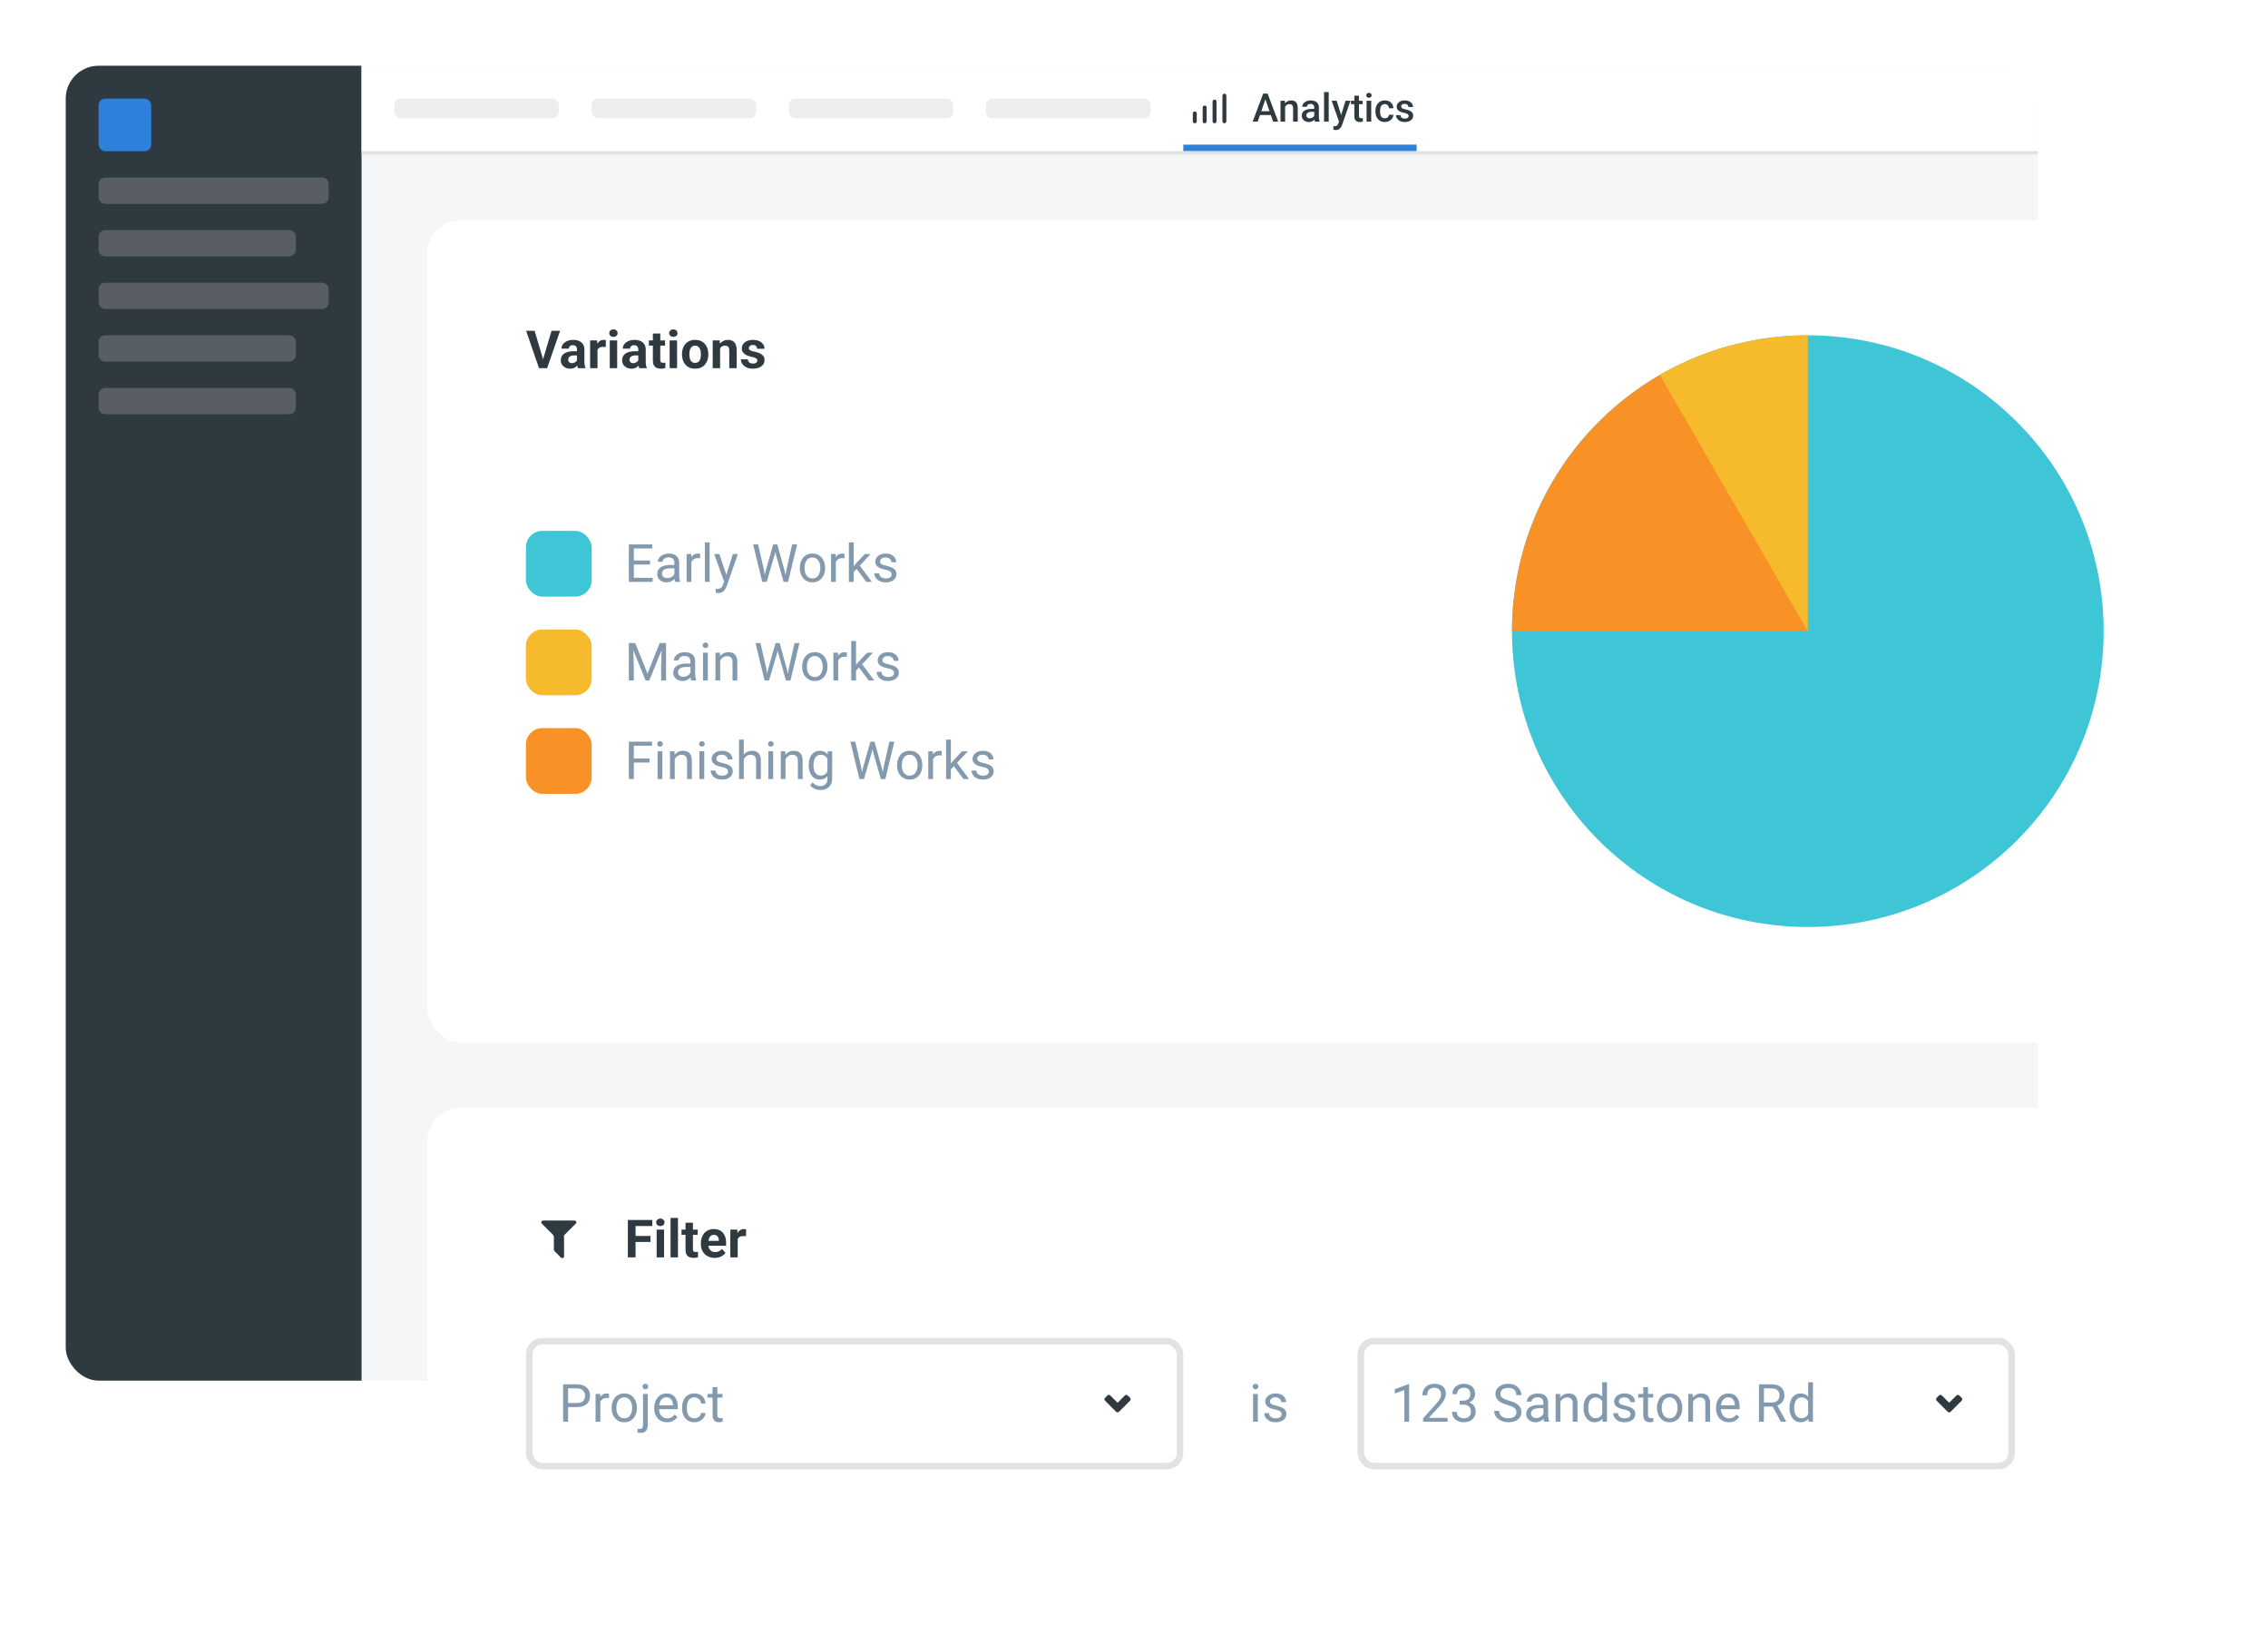 <svg width="690" height="497" viewBox="0 0 690 497" fill="none" xmlns="http://www.w3.org/2000/svg">
<g filter="url(#filter0_d_18_8998)">
<g clip-path="url(#clip0_18_8998)">
<rect x="20" y="15" width="600" height="400" rx="10" fill="#F5F6F7"/>
<rect width="90" height="400" transform="translate(20 15)" fill="#2E3940"/>
<rect x="30" y="25" width="16" height="16" rx="2" fill="#2E81DA"/>
<path d="M30 51C30 49.895 30.895 49 32 49H98C99.105 49 100 49.895 100 51V55C100 56.105 99.105 57 98 57H32C30.895 57 30 56.105 30 55V51Z" fill="#585E63"/>
<path d="M30 67C30 65.895 30.895 65 32 65H88C89.105 65 90 65.895 90 67V71C90 72.105 89.105 73 88 73H32C30.895 73 30 72.105 30 71V67Z" fill="#585E63"/>
<path d="M30 83C30 81.895 30.895 81 32 81H98C99.105 81 100 81.895 100 83V87C100 88.105 99.105 89 98 89H32C30.895 89 30 88.105 30 87V83Z" fill="#585E63"/>
<path d="M30 99C30 97.895 30.895 97 32 97H88C89.105 97 90 97.895 90 99V103C90 104.105 89.105 105 88 105H32C30.895 105 30 104.105 30 103V99Z" fill="#585E63"/>
<path d="M30 115C30 113.895 30.895 113 32 113H88C89.105 113 90 113.895 90 115V119C90 120.105 89.105 121 88 121H32C30.895 121 30 120.105 30 119V115Z" fill="#585E63"/>
<rect width="510" height="26" transform="translate(110 15)" fill="white"/>
<path d="M120 27C120 25.895 120.895 25 122 25H168C169.105 25 170 25.895 170 27V29C170 30.105 169.105 31 168 31H122C120.895 31 120 30.105 120 29V27Z" fill="#EBEDEF"/>
<path d="M180 27C180 25.895 180.895 25 182 25H228C229.105 25 230 25.895 230 27V29C230 30.105 229.105 31 228 31H182C180.895 31 180 30.105 180 29V27Z" fill="#EBEDEF"/>
<path d="M240 27C240 25.895 240.895 25 242 25H288C289.105 25 290 25.895 290 27V29C290 30.105 289.105 31 288 31H242C240.895 31 240 30.105 240 29V27Z" fill="#EBEDEF"/>
<path d="M300 27C300 25.895 300.895 25 302 25H348C349.105 25 350 25.895 350 27V29C350 30.105 349.105 31 348 31H302C300.895 31 300 30.105 300 29V27Z" fill="#EBEDEF"/>
<path d="M363.496 32.504C363.338 32.502 363.186 32.438 363.074 32.326C362.962 32.214 362.898 32.062 362.896 31.904V29.504C362.896 29.345 362.959 29.192 363.072 29.08C363.184 28.967 363.337 28.904 363.496 28.904C363.655 28.904 363.808 28.967 363.92 29.08C364.033 29.192 364.096 29.345 364.096 29.504V31.904C364.096 32.063 364.033 32.216 363.92 32.328C363.808 32.441 363.655 32.504 363.496 32.504Z" fill="#2E3940"/>
<path d="M366.496 32.504C366.338 32.502 366.186 32.438 366.074 32.326C365.962 32.214 365.898 32.062 365.896 31.904V27.696C365.896 27.537 365.959 27.384 366.072 27.272C366.184 27.159 366.337 27.096 366.496 27.096C366.655 27.096 366.808 27.159 366.92 27.272C367.033 27.384 367.096 27.537 367.096 27.696V31.904C367.096 32.063 367.033 32.216 366.92 32.328C366.808 32.441 366.655 32.504 366.496 32.504Z" fill="#2E3940"/>
<path d="M369.504 32.504C369.345 32.504 369.192 32.441 369.08 32.328C368.967 32.216 368.904 32.063 368.904 31.904V25.896C368.904 25.737 368.967 25.584 369.08 25.472C369.192 25.359 369.345 25.296 369.504 25.296C369.663 25.296 369.816 25.359 369.928 25.472C370.041 25.584 370.104 25.737 370.104 25.896V31.904C370.102 32.062 370.038 32.214 369.926 32.326C369.814 32.438 369.663 32.502 369.504 32.504Z" fill="#2E3940"/>
<path d="M372.504 32.504C372.345 32.504 372.192 32.441 372.08 32.328C371.967 32.216 371.904 32.063 371.904 31.904V24.096C371.904 23.937 371.967 23.784 372.08 23.672C372.192 23.559 372.345 23.496 372.504 23.496C372.663 23.496 372.816 23.559 372.928 23.672C373.041 23.784 373.104 23.937 373.104 24.096V31.904C373.102 32.062 373.038 32.214 372.926 32.326C372.814 32.438 372.663 32.502 372.504 32.504Z" fill="#2E3940"/>
<path d="M385.189 24.605L382.641 32H381.1L384.311 23.469H385.295L385.189 24.605ZM387.322 32L384.768 24.605L384.656 23.469H385.646L388.869 32H387.322ZM387.199 28.836V30.002H382.559V28.836H387.199ZM390.979 27.014V32H389.566V25.66H390.896L390.979 27.014ZM390.727 28.596L390.27 28.59C390.273 28.141 390.336 27.729 390.457 27.354C390.582 26.979 390.754 26.656 390.973 26.387C391.195 26.117 391.461 25.91 391.77 25.766C392.078 25.617 392.422 25.543 392.801 25.543C393.105 25.543 393.381 25.586 393.627 25.672C393.877 25.754 394.09 25.889 394.266 26.076C394.445 26.264 394.582 26.508 394.676 26.809C394.77 27.105 394.816 27.471 394.816 27.904V32H393.398V27.898C393.398 27.594 393.354 27.354 393.264 27.178C393.178 26.998 393.051 26.871 392.883 26.797C392.719 26.719 392.514 26.68 392.268 26.68C392.025 26.68 391.809 26.73 391.617 26.832C391.426 26.934 391.264 27.072 391.131 27.248C391.002 27.424 390.902 27.627 390.832 27.857C390.762 28.088 390.727 28.334 390.727 28.596ZM399.832 30.729V27.705C399.832 27.479 399.791 27.283 399.709 27.119C399.627 26.955 399.502 26.828 399.334 26.738C399.17 26.648 398.963 26.604 398.713 26.604C398.482 26.604 398.283 26.643 398.115 26.721C397.947 26.799 397.816 26.904 397.723 27.037C397.629 27.17 397.582 27.32 397.582 27.488H396.176C396.176 27.238 396.236 26.996 396.357 26.762C396.479 26.527 396.654 26.318 396.885 26.135C397.115 25.951 397.391 25.807 397.711 25.701C398.031 25.596 398.391 25.543 398.789 25.543C399.266 25.543 399.688 25.623 400.055 25.783C400.426 25.943 400.717 26.186 400.928 26.51C401.143 26.83 401.25 27.232 401.25 27.717V30.535C401.25 30.824 401.27 31.084 401.309 31.314C401.352 31.541 401.412 31.738 401.49 31.906V32H400.043C399.977 31.848 399.924 31.654 399.885 31.42C399.85 31.182 399.832 30.951 399.832 30.729ZM400.037 28.145L400.049 29.018H399.035C398.773 29.018 398.543 29.043 398.344 29.094C398.145 29.141 397.979 29.211 397.846 29.305C397.713 29.398 397.613 29.512 397.547 29.645C397.48 29.777 397.447 29.928 397.447 30.096C397.447 30.264 397.486 30.418 397.564 30.559C397.643 30.695 397.756 30.803 397.904 30.881C398.057 30.959 398.24 30.998 398.455 30.998C398.744 30.998 398.996 30.939 399.211 30.822C399.43 30.701 399.602 30.555 399.727 30.383C399.852 30.207 399.918 30.041 399.926 29.885L400.383 30.512C400.336 30.672 400.256 30.844 400.143 31.027C400.029 31.211 399.881 31.387 399.697 31.555C399.518 31.719 399.301 31.854 399.047 31.959C398.797 32.065 398.508 32.117 398.18 32.117C397.766 32.117 397.396 32.035 397.072 31.871C396.748 31.703 396.494 31.479 396.311 31.197C396.127 30.912 396.035 30.59 396.035 30.23C396.035 29.895 396.098 29.598 396.223 29.34C396.352 29.078 396.539 28.859 396.785 28.684C397.035 28.508 397.34 28.375 397.699 28.285C398.059 28.191 398.469 28.145 398.93 28.145H400.037ZM404.238 23V32H402.82V23H404.238ZM407.625 31.309L409.348 25.66H410.859L408.316 32.967C408.258 33.123 408.182 33.293 408.088 33.477C407.994 33.66 407.871 33.834 407.719 33.998C407.57 34.166 407.385 34.301 407.162 34.402C406.939 34.508 406.67 34.56 406.354 34.56C406.229 34.56 406.107 34.549 405.99 34.525C405.877 34.506 405.77 34.484 405.668 34.461L405.662 33.383C405.701 33.387 405.748 33.391 405.803 33.395C405.861 33.398 405.908 33.4 405.943 33.4C406.178 33.4 406.373 33.371 406.529 33.312C406.686 33.258 406.812 33.168 406.91 33.043C407.012 32.918 407.098 32.75 407.168 32.539L407.625 31.309ZM406.652 25.66L408.158 30.406L408.41 31.895L407.432 32.147L405.129 25.66H406.652ZM414.574 25.66V26.691H411V25.66H414.574ZM412.031 24.107H413.443V30.248C413.443 30.443 413.471 30.594 413.525 30.699C413.584 30.801 413.664 30.869 413.766 30.904C413.867 30.939 413.986 30.957 414.123 30.957C414.221 30.957 414.314 30.951 414.404 30.939C414.494 30.928 414.566 30.916 414.621 30.904L414.627 31.982C414.51 32.018 414.373 32.049 414.217 32.076C414.064 32.103 413.889 32.117 413.689 32.117C413.365 32.117 413.078 32.06 412.828 31.947C412.578 31.83 412.383 31.641 412.242 31.379C412.102 31.117 412.031 30.77 412.031 30.336V24.107ZM417.176 25.66V32H415.758V25.66H417.176ZM415.664 23.996C415.664 23.781 415.734 23.604 415.875 23.463C416.02 23.318 416.219 23.246 416.473 23.246C416.723 23.246 416.92 23.318 417.064 23.463C417.209 23.604 417.281 23.781 417.281 23.996C417.281 24.207 417.209 24.383 417.064 24.523C416.92 24.664 416.723 24.734 416.473 24.734C416.219 24.734 416.02 24.664 415.875 24.523C415.734 24.383 415.664 24.207 415.664 23.996ZM421.312 30.992C421.543 30.992 421.75 30.947 421.934 30.857C422.121 30.764 422.271 30.635 422.385 30.471C422.502 30.307 422.566 30.117 422.578 29.902H423.908C423.9 30.312 423.779 30.686 423.545 31.021C423.311 31.357 423 31.625 422.613 31.824C422.227 32.02 421.799 32.117 421.33 32.117C420.846 32.117 420.424 32.035 420.064 31.871C419.705 31.703 419.406 31.473 419.168 31.18C418.93 30.887 418.75 30.549 418.629 30.166C418.512 29.783 418.453 29.373 418.453 28.936V28.73C418.453 28.293 418.512 27.883 418.629 27.5C418.75 27.113 418.93 26.773 419.168 26.48C419.406 26.188 419.705 25.959 420.064 25.795C420.424 25.627 420.844 25.543 421.324 25.543C421.832 25.543 422.277 25.645 422.66 25.848C423.043 26.047 423.344 26.326 423.562 26.686C423.785 27.041 423.9 27.455 423.908 27.928H422.578C422.566 27.693 422.508 27.482 422.402 27.295C422.301 27.104 422.156 26.951 421.969 26.838C421.785 26.725 421.564 26.668 421.307 26.668C421.021 26.668 420.785 26.727 420.598 26.844C420.41 26.957 420.264 27.113 420.158 27.312C420.053 27.508 419.977 27.729 419.93 27.975C419.887 28.217 419.865 28.469 419.865 28.73V28.936C419.865 29.197 419.887 29.451 419.93 29.697C419.973 29.943 420.047 30.164 420.152 30.359C420.262 30.551 420.41 30.705 420.598 30.822C420.785 30.936 421.023 30.992 421.312 30.992ZM428.549 30.283C428.549 30.143 428.514 30.016 428.443 29.902C428.373 29.785 428.238 29.68 428.039 29.586C427.844 29.492 427.555 29.406 427.172 29.328C426.836 29.254 426.527 29.166 426.246 29.064C425.969 28.959 425.73 28.832 425.531 28.684C425.332 28.535 425.178 28.359 425.068 28.156C424.959 27.953 424.904 27.719 424.904 27.453C424.904 27.195 424.961 26.951 425.074 26.721C425.188 26.49 425.35 26.287 425.561 26.111C425.771 25.936 426.027 25.797 426.328 25.695C426.633 25.594 426.973 25.543 427.348 25.543C427.879 25.543 428.334 25.633 428.713 25.812C429.096 25.988 429.389 26.229 429.592 26.533C429.795 26.834 429.896 27.174 429.896 27.553H428.484C428.484 27.385 428.441 27.229 428.355 27.084C428.273 26.936 428.148 26.816 427.98 26.727C427.812 26.633 427.602 26.586 427.348 26.586C427.105 26.586 426.904 26.625 426.744 26.703C426.588 26.777 426.471 26.875 426.393 26.996C426.318 27.117 426.281 27.25 426.281 27.395C426.281 27.5 426.301 27.596 426.34 27.682C426.383 27.764 426.453 27.84 426.551 27.91C426.648 27.977 426.781 28.039 426.949 28.098C427.121 28.156 427.336 28.213 427.594 28.268C428.078 28.369 428.494 28.5 428.842 28.66C429.193 28.816 429.463 29.02 429.65 29.27C429.838 29.516 429.932 29.828 429.932 30.207C429.932 30.488 429.871 30.746 429.75 30.98C429.633 31.211 429.461 31.412 429.234 31.584C429.008 31.752 428.736 31.883 428.42 31.977C428.107 32.07 427.756 32.117 427.365 32.117C426.791 32.117 426.305 32.016 425.906 31.812C425.508 31.605 425.205 31.342 424.998 31.021C424.795 30.697 424.693 30.361 424.693 30.014H426.059C426.074 30.275 426.146 30.484 426.275 30.641C426.408 30.793 426.572 30.904 426.768 30.975C426.967 31.041 427.172 31.074 427.383 31.074C427.637 31.074 427.85 31.041 428.021 30.975C428.193 30.904 428.324 30.811 428.414 30.693C428.504 30.572 428.549 30.436 428.549 30.283Z" fill="#2E3940"/>
<path d="M360 39H431V41H360V39Z" fill="#2E81DA"/>
<rect width="510" height="1" transform="matrix(-1 0 0 1 620 41)" fill="#E0E2E4"/>
</g>
</g>
<g filter="url(#filter1_d_18_8998)">
<rect x="130" y="62" width="540" height="250" rx="10" fill="white" shape-rendering="crispEdges"/>
<path d="M165.117 104.625L167.797 95.625H170.406L166.445 107H164.727L165.117 104.625ZM162.648 95.625L165.32 104.625L165.727 107H163.992L160.055 95.625H162.648ZM175.531 105.094V101.328C175.531 101.057 175.487 100.826 175.398 100.633C175.31 100.435 175.172 100.281 174.984 100.172C174.802 100.062 174.565 100.008 174.273 100.008C174.023 100.008 173.807 100.052 173.625 100.141C173.443 100.224 173.302 100.346 173.203 100.508C173.104 100.664 173.055 100.849 173.055 101.062H170.805C170.805 100.703 170.888 100.362 171.055 100.039C171.221 99.716 171.464 99.432 171.781 99.188C172.099 98.938 172.477 98.742 172.914 98.602C173.357 98.461 173.852 98.391 174.398 98.391C175.055 98.391 175.638 98.5 176.148 98.719C176.659 98.938 177.06 99.266 177.352 99.703C177.648 100.141 177.797 100.688 177.797 101.344V104.961C177.797 105.424 177.826 105.805 177.883 106.102C177.94 106.393 178.023 106.648 178.133 106.867V107H175.859C175.75 106.771 175.667 106.484 175.609 106.141C175.557 105.792 175.531 105.443 175.531 105.094ZM175.828 101.852L175.844 103.125H174.586C174.289 103.125 174.031 103.159 173.812 103.227C173.594 103.294 173.414 103.391 173.273 103.516C173.133 103.635 173.029 103.776 172.961 103.938C172.898 104.099 172.867 104.276 172.867 104.469C172.867 104.661 172.911 104.836 173 104.992C173.089 105.143 173.216 105.263 173.383 105.352C173.549 105.435 173.745 105.477 173.969 105.477C174.307 105.477 174.602 105.409 174.852 105.273C175.102 105.138 175.294 104.971 175.43 104.773C175.57 104.576 175.643 104.388 175.648 104.211L176.242 105.164C176.159 105.378 176.044 105.599 175.898 105.828C175.758 106.057 175.578 106.273 175.359 106.477C175.141 106.674 174.878 106.839 174.57 106.969C174.263 107.094 173.898 107.156 173.477 107.156C172.94 107.156 172.453 107.049 172.016 106.836C171.583 106.617 171.24 106.318 170.984 105.938C170.734 105.552 170.609 105.115 170.609 104.625C170.609 104.182 170.693 103.789 170.859 103.445C171.026 103.102 171.271 102.812 171.594 102.578C171.922 102.339 172.331 102.159 172.82 102.039C173.31 101.914 173.878 101.852 174.523 101.852H175.828ZM181.781 100.391V107H179.531V98.547H181.648L181.781 100.391ZM184.328 98.492L184.289 100.578C184.18 100.562 184.047 100.549 183.891 100.539C183.74 100.523 183.602 100.516 183.477 100.516C183.159 100.516 182.883 100.557 182.648 100.641C182.419 100.719 182.227 100.836 182.07 100.992C181.919 101.148 181.805 101.339 181.727 101.562C181.654 101.786 181.612 102.042 181.602 102.328L181.148 102.188C181.148 101.641 181.203 101.138 181.312 100.68C181.422 100.216 181.581 99.812 181.789 99.469C182.003 99.125 182.263 98.859 182.57 98.672C182.878 98.484 183.229 98.391 183.625 98.391C183.75 98.391 183.878 98.401 184.008 98.422C184.138 98.438 184.245 98.461 184.328 98.492ZM187.766 98.547V107H185.508V98.547H187.766ZM185.367 96.344C185.367 96.016 185.482 95.745 185.711 95.531C185.94 95.318 186.247 95.211 186.633 95.211C187.013 95.211 187.318 95.318 187.547 95.531C187.781 95.745 187.898 96.016 187.898 96.344C187.898 96.672 187.781 96.943 187.547 97.156C187.318 97.37 187.013 97.477 186.633 97.477C186.247 97.477 185.94 97.37 185.711 97.156C185.482 96.943 185.367 96.672 185.367 96.344ZM194.188 105.094V101.328C194.188 101.057 194.143 100.826 194.055 100.633C193.966 100.435 193.828 100.281 193.641 100.172C193.458 100.062 193.221 100.008 192.93 100.008C192.68 100.008 192.464 100.052 192.281 100.141C192.099 100.224 191.958 100.346 191.859 100.508C191.76 100.664 191.711 100.849 191.711 101.062H189.461C189.461 100.703 189.544 100.362 189.711 100.039C189.878 99.716 190.12 99.432 190.438 99.188C190.755 98.938 191.133 98.742 191.57 98.602C192.013 98.461 192.508 98.391 193.055 98.391C193.711 98.391 194.294 98.5 194.805 98.719C195.315 98.938 195.716 99.266 196.008 99.703C196.305 100.141 196.453 100.688 196.453 101.344V104.961C196.453 105.424 196.482 105.805 196.539 106.102C196.596 106.393 196.68 106.648 196.789 106.867V107H194.516C194.406 106.771 194.323 106.484 194.266 106.141C194.214 105.792 194.188 105.443 194.188 105.094ZM194.484 101.852L194.5 103.125H193.242C192.945 103.125 192.688 103.159 192.469 103.227C192.25 103.294 192.07 103.391 191.93 103.516C191.789 103.635 191.685 103.776 191.617 103.938C191.555 104.099 191.523 104.276 191.523 104.469C191.523 104.661 191.568 104.836 191.656 104.992C191.745 105.143 191.872 105.263 192.039 105.352C192.206 105.435 192.401 105.477 192.625 105.477C192.964 105.477 193.258 105.409 193.508 105.273C193.758 105.138 193.951 104.971 194.086 104.773C194.227 104.576 194.299 104.388 194.305 104.211L194.898 105.164C194.815 105.378 194.701 105.599 194.555 105.828C194.414 106.057 194.234 106.273 194.016 106.477C193.797 106.674 193.534 106.839 193.227 106.969C192.919 107.094 192.555 107.156 192.133 107.156C191.596 107.156 191.109 107.049 190.672 106.836C190.24 106.617 189.896 106.318 189.641 105.938C189.391 105.552 189.266 105.115 189.266 104.625C189.266 104.182 189.349 103.789 189.516 103.445C189.682 103.102 189.927 102.812 190.25 102.578C190.578 102.339 190.987 102.159 191.477 102.039C191.966 101.914 192.534 101.852 193.18 101.852H194.484ZM202.328 98.547V100.141H197.406V98.547H202.328ZM198.625 96.461H200.875V104.453C200.875 104.698 200.906 104.885 200.969 105.016C201.036 105.146 201.135 105.237 201.266 105.289C201.396 105.336 201.56 105.359 201.758 105.359C201.898 105.359 202.023 105.354 202.133 105.344C202.247 105.328 202.344 105.312 202.422 105.297L202.43 106.953C202.237 107.016 202.029 107.065 201.805 107.102C201.581 107.138 201.333 107.156 201.062 107.156C200.568 107.156 200.135 107.076 199.766 106.914C199.401 106.747 199.12 106.482 198.922 106.117C198.724 105.753 198.625 105.273 198.625 104.68V96.461ZM205.984 98.547V107H203.727V98.547H205.984ZM203.586 96.344C203.586 96.016 203.701 95.745 203.93 95.531C204.159 95.318 204.466 95.211 204.852 95.211C205.232 95.211 205.536 95.318 205.766 95.531C206 95.745 206.117 96.016 206.117 96.344C206.117 96.672 206 96.943 205.766 97.156C205.536 97.37 205.232 97.477 204.852 97.477C204.466 97.477 204.159 97.37 203.93 97.156C203.701 96.943 203.586 96.672 203.586 96.344ZM207.484 102.859V102.695C207.484 102.076 207.573 101.505 207.75 100.984C207.927 100.458 208.185 100.003 208.523 99.617C208.862 99.232 209.279 98.932 209.773 98.719C210.268 98.5 210.836 98.391 211.477 98.391C212.117 98.391 212.688 98.5 213.188 98.719C213.688 98.932 214.107 99.232 214.445 99.617C214.789 100.003 215.049 100.458 215.227 100.984C215.404 101.505 215.492 102.076 215.492 102.695V102.859C215.492 103.474 215.404 104.044 215.227 104.57C215.049 105.091 214.789 105.547 214.445 105.938C214.107 106.323 213.69 106.622 213.195 106.836C212.701 107.049 212.133 107.156 211.492 107.156C210.852 107.156 210.281 107.049 209.781 106.836C209.286 106.622 208.867 106.323 208.523 105.938C208.185 105.547 207.927 105.091 207.75 104.57C207.573 104.044 207.484 103.474 207.484 102.859ZM209.734 102.695V102.859C209.734 103.214 209.766 103.544 209.828 103.852C209.891 104.159 209.99 104.43 210.125 104.664C210.266 104.893 210.448 105.073 210.672 105.203C210.896 105.333 211.169 105.398 211.492 105.398C211.805 105.398 212.073 105.333 212.297 105.203C212.521 105.073 212.701 104.893 212.836 104.664C212.971 104.43 213.07 104.159 213.133 103.852C213.201 103.544 213.234 103.214 213.234 102.859V102.695C213.234 102.352 213.201 102.029 213.133 101.727C213.07 101.419 212.969 101.148 212.828 100.914C212.693 100.674 212.513 100.487 212.289 100.352C212.065 100.216 211.794 100.148 211.477 100.148C211.159 100.148 210.888 100.216 210.664 100.352C210.445 100.487 210.266 100.674 210.125 100.914C209.99 101.148 209.891 101.419 209.828 101.727C209.766 102.029 209.734 102.352 209.734 102.695ZM219.078 100.352V107H216.828V98.547H218.938L219.078 100.352ZM218.75 102.477H218.141C218.141 101.852 218.221 101.289 218.383 100.789C218.544 100.284 218.771 99.854 219.062 99.5C219.354 99.141 219.701 98.867 220.102 98.68C220.508 98.487 220.961 98.391 221.461 98.391C221.857 98.391 222.219 98.448 222.547 98.562C222.875 98.677 223.156 98.859 223.391 99.109C223.63 99.359 223.812 99.69 223.938 100.102C224.068 100.513 224.133 101.016 224.133 101.609V107H221.867V101.602C221.867 101.227 221.815 100.935 221.711 100.727C221.607 100.518 221.453 100.372 221.25 100.289C221.052 100.201 220.807 100.156 220.516 100.156C220.214 100.156 219.951 100.216 219.727 100.336C219.508 100.456 219.326 100.622 219.18 100.836C219.039 101.044 218.932 101.289 218.859 101.57C218.786 101.852 218.75 102.154 218.75 102.477ZM230.414 104.664C230.414 104.503 230.367 104.357 230.273 104.227C230.18 104.096 230.005 103.977 229.75 103.867C229.5 103.753 229.138 103.648 228.664 103.555C228.237 103.461 227.839 103.344 227.469 103.203C227.104 103.057 226.786 102.883 226.516 102.68C226.25 102.477 226.042 102.237 225.891 101.961C225.74 101.68 225.664 101.359 225.664 101C225.664 100.646 225.74 100.312 225.891 100C226.047 99.688 226.268 99.412 226.555 99.172C226.846 98.927 227.201 98.737 227.617 98.602C228.039 98.461 228.513 98.391 229.039 98.391C229.773 98.391 230.404 98.508 230.93 98.742C231.461 98.977 231.867 99.299 232.148 99.711C232.435 100.117 232.578 100.581 232.578 101.102H230.328C230.328 100.883 230.281 100.688 230.188 100.516C230.099 100.339 229.958 100.201 229.766 100.102C229.578 99.997 229.333 99.945 229.031 99.945C228.781 99.945 228.565 99.99 228.383 100.078C228.201 100.161 228.06 100.276 227.961 100.422C227.867 100.562 227.82 100.719 227.82 100.891C227.82 101.021 227.846 101.138 227.898 101.242C227.956 101.341 228.047 101.432 228.172 101.516C228.297 101.599 228.458 101.677 228.656 101.75C228.859 101.818 229.109 101.88 229.406 101.938C230.016 102.062 230.56 102.227 231.039 102.43C231.518 102.628 231.898 102.898 232.18 103.242C232.461 103.581 232.602 104.026 232.602 104.578C232.602 104.953 232.518 105.297 232.352 105.609C232.185 105.922 231.945 106.195 231.633 106.43C231.32 106.659 230.945 106.839 230.508 106.969C230.076 107.094 229.589 107.156 229.047 107.156C228.26 107.156 227.594 107.016 227.047 106.734C226.505 106.453 226.094 106.096 225.812 105.664C225.536 105.227 225.398 104.779 225.398 104.32H227.531C227.542 104.628 227.62 104.875 227.766 105.062C227.917 105.25 228.107 105.385 228.336 105.469C228.57 105.552 228.823 105.594 229.094 105.594C229.385 105.594 229.628 105.555 229.82 105.477C230.013 105.393 230.159 105.284 230.258 105.148C230.362 105.008 230.414 104.846 230.414 104.664Z" fill="#2E3940"/>
<rect x="160" y="156.5" width="20" height="20" rx="5" fill="#3EC5D6"/>
<path d="M198.547 170.773V172H192.523V170.773H198.547ZM192.828 160.625V172H191.32V160.625H192.828ZM197.75 165.516V166.742H192.523V165.516H197.75ZM198.469 160.625V161.859H192.523V160.625H198.469ZM205.18 170.555V166.203C205.18 165.87 205.112 165.581 204.977 165.336C204.846 165.086 204.648 164.893 204.383 164.758C204.117 164.622 203.789 164.555 203.398 164.555C203.034 164.555 202.714 164.617 202.438 164.742C202.167 164.867 201.953 165.031 201.797 165.234C201.646 165.438 201.57 165.656 201.57 165.891H200.125C200.125 165.589 200.203 165.289 200.359 164.992C200.516 164.695 200.74 164.427 201.031 164.188C201.328 163.943 201.682 163.75 202.094 163.609C202.51 163.464 202.974 163.391 203.484 163.391C204.099 163.391 204.641 163.495 205.109 163.703C205.583 163.911 205.953 164.227 206.219 164.648C206.49 165.065 206.625 165.589 206.625 166.219V170.156C206.625 170.438 206.648 170.737 206.695 171.055C206.747 171.372 206.823 171.646 206.922 171.875V172H205.414C205.341 171.833 205.284 171.612 205.242 171.336C205.201 171.055 205.18 170.794 205.18 170.555ZM205.43 166.875L205.445 167.891H203.984C203.573 167.891 203.206 167.924 202.883 167.992C202.56 168.055 202.289 168.151 202.07 168.281C201.852 168.411 201.685 168.576 201.57 168.773C201.456 168.966 201.398 169.193 201.398 169.453C201.398 169.719 201.458 169.961 201.578 170.18C201.698 170.398 201.878 170.573 202.117 170.703C202.362 170.828 202.661 170.891 203.016 170.891C203.458 170.891 203.849 170.797 204.188 170.609C204.526 170.422 204.794 170.193 204.992 169.922C205.195 169.651 205.305 169.388 205.32 169.133L205.938 169.828C205.901 170.047 205.802 170.289 205.641 170.555C205.479 170.82 205.263 171.076 204.992 171.32C204.727 171.56 204.409 171.76 204.039 171.922C203.674 172.078 203.263 172.156 202.805 172.156C202.232 172.156 201.729 172.044 201.297 171.82C200.87 171.596 200.536 171.297 200.297 170.922C200.062 170.542 199.945 170.117 199.945 169.648C199.945 169.195 200.034 168.797 200.211 168.453C200.388 168.104 200.643 167.815 200.977 167.586C201.31 167.352 201.711 167.174 202.18 167.055C202.648 166.935 203.172 166.875 203.75 166.875H205.43ZM210.344 164.875V172H208.898V163.547H210.305L210.344 164.875ZM212.984 163.5L212.977 164.844C212.857 164.818 212.742 164.802 212.633 164.797C212.529 164.786 212.409 164.781 212.273 164.781C211.94 164.781 211.646 164.833 211.391 164.938C211.135 165.042 210.919 165.188 210.742 165.375C210.565 165.562 210.424 165.786 210.32 166.047C210.221 166.302 210.156 166.583 210.125 166.891L209.719 167.125C209.719 166.615 209.768 166.135 209.867 165.688C209.971 165.24 210.13 164.844 210.344 164.5C210.557 164.151 210.828 163.88 211.156 163.688C211.49 163.49 211.885 163.391 212.344 163.391C212.448 163.391 212.568 163.404 212.703 163.43C212.839 163.451 212.932 163.474 212.984 163.5ZM215.891 160V172H214.438V160H215.891ZM220.586 171.125L222.938 163.547H224.484L221.094 173.305C221.016 173.513 220.911 173.737 220.781 173.977C220.656 174.221 220.495 174.453 220.297 174.672C220.099 174.891 219.859 175.068 219.578 175.203C219.302 175.344 218.971 175.414 218.586 175.414C218.471 175.414 218.326 175.398 218.148 175.367C217.971 175.336 217.846 175.31 217.773 175.289L217.766 174.117C217.807 174.122 217.872 174.128 217.961 174.133C218.055 174.143 218.12 174.148 218.156 174.148C218.484 174.148 218.763 174.104 218.992 174.016C219.221 173.932 219.414 173.789 219.57 173.586C219.732 173.388 219.87 173.115 219.984 172.766L220.586 171.125ZM218.859 163.547L221.055 170.109L221.43 171.633L220.391 172.164L217.281 163.547H218.859ZM232.969 168.562L235.227 160.625H236.32L235.688 163.711L233.258 172H232.172L232.969 168.562ZM230.633 160.625L232.43 168.406L232.969 172H231.891L229.133 160.625H230.633ZM239.242 168.398L241 160.625H242.508L239.758 172H238.68L239.242 168.398ZM236.484 160.625L238.68 168.562L239.477 172H238.391L236.047 163.711L235.406 160.625H236.484ZM243.328 167.867V167.688C243.328 167.078 243.417 166.513 243.594 165.992C243.771 165.466 244.026 165.01 244.359 164.625C244.693 164.234 245.096 163.932 245.57 163.719C246.044 163.5 246.576 163.391 247.164 163.391C247.758 163.391 248.292 163.5 248.766 163.719C249.245 163.932 249.651 164.234 249.984 164.625C250.323 165.01 250.581 165.466 250.758 165.992C250.935 166.513 251.023 167.078 251.023 167.688V167.867C251.023 168.477 250.935 169.042 250.758 169.562C250.581 170.083 250.323 170.539 249.984 170.93C249.651 171.315 249.247 171.617 248.773 171.836C248.305 172.049 247.773 172.156 247.18 172.156C246.586 172.156 246.052 172.049 245.578 171.836C245.104 171.617 244.698 171.315 244.359 170.93C244.026 170.539 243.771 170.083 243.594 169.562C243.417 169.042 243.328 168.477 243.328 167.867ZM244.773 167.688V167.867C244.773 168.289 244.823 168.688 244.922 169.062C245.021 169.432 245.169 169.76 245.367 170.047C245.57 170.333 245.823 170.56 246.125 170.727C246.427 170.888 246.779 170.969 247.18 170.969C247.576 170.969 247.922 170.888 248.219 170.727C248.521 170.56 248.771 170.333 248.969 170.047C249.167 169.76 249.315 169.432 249.414 169.062C249.518 168.688 249.57 168.289 249.57 167.867V167.688C249.57 167.271 249.518 166.878 249.414 166.508C249.315 166.133 249.164 165.802 248.961 165.516C248.763 165.224 248.513 164.995 248.211 164.828C247.914 164.661 247.565 164.578 247.164 164.578C246.768 164.578 246.419 164.661 246.117 164.828C245.82 164.995 245.57 165.224 245.367 165.516C245.169 165.802 245.021 166.133 244.922 166.508C244.823 166.878 244.773 167.271 244.773 167.688ZM254.281 164.875V172H252.836V163.547H254.242L254.281 164.875ZM256.922 163.5L256.914 164.844C256.794 164.818 256.68 164.802 256.57 164.797C256.466 164.786 256.346 164.781 256.211 164.781C255.878 164.781 255.583 164.833 255.328 164.938C255.073 165.042 254.857 165.188 254.68 165.375C254.503 165.562 254.362 165.786 254.258 166.047C254.159 166.302 254.094 166.583 254.062 166.891L253.656 167.125C253.656 166.615 253.706 166.135 253.805 165.688C253.909 165.24 254.068 164.844 254.281 164.5C254.495 164.151 254.766 163.88 255.094 163.688C255.427 163.49 255.823 163.391 256.281 163.391C256.385 163.391 256.505 163.404 256.641 163.43C256.776 163.451 256.87 163.474 256.922 163.5ZM259.711 160V172H258.258V160H259.711ZM264.875 163.547L261.188 167.492L259.125 169.633L259.008 168.094L260.484 166.328L263.109 163.547H264.875ZM263.555 172L260.539 167.969L261.289 166.68L265.258 172H263.555ZM271.289 169.758C271.289 169.549 271.242 169.357 271.148 169.18C271.06 168.997 270.875 168.833 270.594 168.688C270.318 168.536 269.901 168.406 269.344 168.297C268.875 168.198 268.451 168.081 268.07 167.945C267.695 167.81 267.375 167.646 267.109 167.453C266.849 167.26 266.648 167.034 266.508 166.773C266.367 166.513 266.297 166.208 266.297 165.859C266.297 165.526 266.37 165.211 266.516 164.914C266.667 164.617 266.878 164.354 267.148 164.125C267.424 163.896 267.755 163.716 268.141 163.586C268.526 163.456 268.956 163.391 269.43 163.391C270.107 163.391 270.685 163.51 271.164 163.75C271.643 163.99 272.01 164.31 272.266 164.711C272.521 165.107 272.648 165.547 272.648 166.031H271.203C271.203 165.797 271.133 165.57 270.992 165.352C270.857 165.128 270.656 164.943 270.391 164.797C270.13 164.651 269.81 164.578 269.43 164.578C269.029 164.578 268.703 164.641 268.453 164.766C268.208 164.885 268.029 165.039 267.914 165.227C267.805 165.414 267.75 165.612 267.75 165.82C267.75 165.977 267.776 166.117 267.828 166.242C267.885 166.362 267.984 166.474 268.125 166.578C268.266 166.677 268.464 166.771 268.719 166.859C268.974 166.948 269.299 167.036 269.695 167.125C270.388 167.281 270.958 167.469 271.406 167.688C271.854 167.906 272.188 168.174 272.406 168.492C272.625 168.81 272.734 169.195 272.734 169.648C272.734 170.018 272.656 170.357 272.5 170.664C272.349 170.971 272.128 171.237 271.836 171.461C271.549 171.68 271.206 171.852 270.805 171.977C270.409 172.096 269.964 172.156 269.469 172.156C268.724 172.156 268.094 172.023 267.578 171.758C267.062 171.492 266.672 171.148 266.406 170.727C266.141 170.305 266.008 169.859 266.008 169.391H267.461C267.482 169.786 267.596 170.102 267.805 170.336C268.013 170.565 268.268 170.729 268.57 170.828C268.872 170.922 269.172 170.969 269.469 170.969C269.865 170.969 270.195 170.917 270.461 170.812C270.732 170.708 270.938 170.565 271.078 170.383C271.219 170.201 271.289 169.992 271.289 169.758Z" fill="#8299AE"/>
<rect x="160" y="186.5" width="20" height="20" rx="5" fill="#F6BB2D"/>
<path d="M191.797 190.625H193.258L196.984 199.898L200.703 190.625H202.172L197.547 202H196.406L191.797 190.625ZM191.32 190.625H192.609L192.82 197.562V202H191.32V190.625ZM201.352 190.625H202.641V202H201.141V197.562L201.352 190.625ZM210.055 200.555V196.203C210.055 195.87 209.987 195.581 209.852 195.336C209.721 195.086 209.523 194.893 209.258 194.758C208.992 194.622 208.664 194.555 208.273 194.555C207.909 194.555 207.589 194.617 207.312 194.742C207.042 194.867 206.828 195.031 206.672 195.234C206.521 195.438 206.445 195.656 206.445 195.891H205C205 195.589 205.078 195.289 205.234 194.992C205.391 194.695 205.615 194.427 205.906 194.188C206.203 193.943 206.557 193.75 206.969 193.609C207.385 193.464 207.849 193.391 208.359 193.391C208.974 193.391 209.516 193.495 209.984 193.703C210.458 193.911 210.828 194.227 211.094 194.648C211.365 195.065 211.5 195.589 211.5 196.219V200.156C211.5 200.438 211.523 200.737 211.57 201.055C211.622 201.372 211.698 201.646 211.797 201.875V202H210.289C210.216 201.833 210.159 201.612 210.117 201.336C210.076 201.055 210.055 200.794 210.055 200.555ZM210.305 196.875L210.32 197.891H208.859C208.448 197.891 208.081 197.924 207.758 197.992C207.435 198.055 207.164 198.151 206.945 198.281C206.727 198.411 206.56 198.576 206.445 198.773C206.331 198.966 206.273 199.193 206.273 199.453C206.273 199.719 206.333 199.961 206.453 200.18C206.573 200.398 206.753 200.573 206.992 200.703C207.237 200.828 207.536 200.891 207.891 200.891C208.333 200.891 208.724 200.797 209.062 200.609C209.401 200.422 209.669 200.193 209.867 199.922C210.07 199.651 210.18 199.388 210.195 199.133L210.812 199.828C210.776 200.047 210.677 200.289 210.516 200.555C210.354 200.82 210.138 201.076 209.867 201.32C209.602 201.56 209.284 201.76 208.914 201.922C208.549 202.078 208.138 202.156 207.68 202.156C207.107 202.156 206.604 202.044 206.172 201.82C205.745 201.596 205.411 201.297 205.172 200.922C204.938 200.542 204.82 200.117 204.82 199.648C204.82 199.195 204.909 198.797 205.086 198.453C205.263 198.104 205.518 197.815 205.852 197.586C206.185 197.352 206.586 197.174 207.055 197.055C207.523 196.935 208.047 196.875 208.625 196.875H210.305ZM215.344 193.547V202H213.891V193.547H215.344ZM213.781 191.305C213.781 191.07 213.852 190.872 213.992 190.711C214.138 190.549 214.352 190.469 214.633 190.469C214.909 190.469 215.12 190.549 215.266 190.711C215.417 190.872 215.492 191.07 215.492 191.305C215.492 191.529 215.417 191.721 215.266 191.883C215.12 192.039 214.909 192.117 214.633 192.117C214.352 192.117 214.138 192.039 213.992 191.883C213.852 191.721 213.781 191.529 213.781 191.305ZM219.109 195.352V202H217.664V193.547H219.031L219.109 195.352ZM218.766 197.453L218.164 197.43C218.169 196.852 218.255 196.318 218.422 195.828C218.589 195.333 218.823 194.904 219.125 194.539C219.427 194.174 219.786 193.893 220.203 193.695C220.625 193.492 221.091 193.391 221.602 193.391C222.018 193.391 222.393 193.448 222.727 193.562C223.06 193.672 223.344 193.849 223.578 194.094C223.818 194.339 224 194.656 224.125 195.047C224.25 195.432 224.312 195.904 224.312 196.461V202H222.859V196.445C222.859 196.003 222.794 195.648 222.664 195.383C222.534 195.112 222.344 194.917 222.094 194.797C221.844 194.672 221.536 194.609 221.172 194.609C220.812 194.609 220.484 194.685 220.188 194.836C219.896 194.987 219.643 195.195 219.43 195.461C219.221 195.727 219.057 196.031 218.938 196.375C218.823 196.714 218.766 197.073 218.766 197.453ZM233.688 198.562L235.945 190.625H237.039L236.406 193.711L233.977 202H232.891L233.688 198.562ZM231.352 190.625L233.148 198.406L233.688 202H232.609L229.852 190.625H231.352ZM239.961 198.398L241.719 190.625H243.227L240.477 202H239.398L239.961 198.398ZM237.203 190.625L239.398 198.562L240.195 202H239.109L236.766 193.711L236.125 190.625H237.203ZM244.047 197.867V197.688C244.047 197.078 244.135 196.513 244.312 195.992C244.49 195.466 244.745 195.01 245.078 194.625C245.411 194.234 245.815 193.932 246.289 193.719C246.763 193.5 247.294 193.391 247.883 193.391C248.477 193.391 249.01 193.5 249.484 193.719C249.964 193.932 250.37 194.234 250.703 194.625C251.042 195.01 251.299 195.466 251.477 195.992C251.654 196.513 251.742 197.078 251.742 197.688V197.867C251.742 198.477 251.654 199.042 251.477 199.562C251.299 200.083 251.042 200.539 250.703 200.93C250.37 201.315 249.966 201.617 249.492 201.836C249.023 202.049 248.492 202.156 247.898 202.156C247.305 202.156 246.771 202.049 246.297 201.836C245.823 201.617 245.417 201.315 245.078 200.93C244.745 200.539 244.49 200.083 244.312 199.562C244.135 199.042 244.047 198.477 244.047 197.867ZM245.492 197.688V197.867C245.492 198.289 245.542 198.688 245.641 199.062C245.74 199.432 245.888 199.76 246.086 200.047C246.289 200.333 246.542 200.56 246.844 200.727C247.146 200.888 247.497 200.969 247.898 200.969C248.294 200.969 248.641 200.888 248.938 200.727C249.24 200.56 249.49 200.333 249.688 200.047C249.885 199.76 250.034 199.432 250.133 199.062C250.237 198.688 250.289 198.289 250.289 197.867V197.688C250.289 197.271 250.237 196.878 250.133 196.508C250.034 196.133 249.883 195.802 249.68 195.516C249.482 195.224 249.232 194.995 248.93 194.828C248.633 194.661 248.284 194.578 247.883 194.578C247.487 194.578 247.138 194.661 246.836 194.828C246.539 194.995 246.289 195.224 246.086 195.516C245.888 195.802 245.74 196.133 245.641 196.508C245.542 196.878 245.492 197.271 245.492 197.688ZM255 194.875V202H253.555V193.547H254.961L255 194.875ZM257.641 193.5L257.633 194.844C257.513 194.818 257.398 194.802 257.289 194.797C257.185 194.786 257.065 194.781 256.93 194.781C256.596 194.781 256.302 194.833 256.047 194.938C255.792 195.042 255.576 195.188 255.398 195.375C255.221 195.562 255.081 195.786 254.977 196.047C254.878 196.302 254.812 196.583 254.781 196.891L254.375 197.125C254.375 196.615 254.424 196.135 254.523 195.688C254.628 195.24 254.786 194.844 255 194.5C255.214 194.151 255.484 193.88 255.812 193.688C256.146 193.49 256.542 193.391 257 193.391C257.104 193.391 257.224 193.404 257.359 193.43C257.495 193.451 257.589 193.474 257.641 193.5ZM260.43 190V202H258.977V190H260.43ZM265.594 193.547L261.906 197.492L259.844 199.633L259.727 198.094L261.203 196.328L263.828 193.547H265.594ZM264.273 202L261.258 197.969L262.008 196.68L265.977 202H264.273ZM272.008 199.758C272.008 199.549 271.961 199.357 271.867 199.18C271.779 198.997 271.594 198.833 271.312 198.688C271.036 198.536 270.62 198.406 270.062 198.297C269.594 198.198 269.169 198.081 268.789 197.945C268.414 197.81 268.094 197.646 267.828 197.453C267.568 197.26 267.367 197.034 267.227 196.773C267.086 196.513 267.016 196.208 267.016 195.859C267.016 195.526 267.089 195.211 267.234 194.914C267.385 194.617 267.596 194.354 267.867 194.125C268.143 193.896 268.474 193.716 268.859 193.586C269.245 193.456 269.674 193.391 270.148 193.391C270.826 193.391 271.404 193.51 271.883 193.75C272.362 193.99 272.729 194.31 272.984 194.711C273.24 195.107 273.367 195.547 273.367 196.031H271.922C271.922 195.797 271.852 195.57 271.711 195.352C271.576 195.128 271.375 194.943 271.109 194.797C270.849 194.651 270.529 194.578 270.148 194.578C269.747 194.578 269.422 194.641 269.172 194.766C268.927 194.885 268.747 195.039 268.633 195.227C268.523 195.414 268.469 195.612 268.469 195.82C268.469 195.977 268.495 196.117 268.547 196.242C268.604 196.362 268.703 196.474 268.844 196.578C268.984 196.677 269.182 196.771 269.438 196.859C269.693 196.948 270.018 197.036 270.414 197.125C271.107 197.281 271.677 197.469 272.125 197.688C272.573 197.906 272.906 198.174 273.125 198.492C273.344 198.81 273.453 199.195 273.453 199.648C273.453 200.018 273.375 200.357 273.219 200.664C273.068 200.971 272.846 201.237 272.555 201.461C272.268 201.68 271.924 201.852 271.523 201.977C271.128 202.096 270.682 202.156 270.188 202.156C269.443 202.156 268.812 202.023 268.297 201.758C267.781 201.492 267.391 201.148 267.125 200.727C266.859 200.305 266.727 199.859 266.727 199.391H268.18C268.201 199.786 268.315 200.102 268.523 200.336C268.732 200.565 268.987 200.729 269.289 200.828C269.591 200.922 269.891 200.969 270.188 200.969C270.583 200.969 270.914 200.917 271.18 200.812C271.451 200.708 271.656 200.565 271.797 200.383C271.938 200.201 272.008 199.992 272.008 199.758Z" fill="#8299AE"/>
<rect x="160" y="216.5" width="20" height="20" rx="5" fill="#F99226"/>
<path d="M192.828 220.625V232H191.32V220.625H192.828ZM197.594 225.742V226.977H192.5V225.742H197.594ZM198.367 220.625V221.859H192.5V220.625H198.367ZM201.516 223.547V232H200.062V223.547H201.516ZM199.953 221.305C199.953 221.07 200.023 220.872 200.164 220.711C200.31 220.549 200.523 220.469 200.805 220.469C201.081 220.469 201.292 220.549 201.438 220.711C201.589 220.872 201.664 221.07 201.664 221.305C201.664 221.529 201.589 221.721 201.438 221.883C201.292 222.039 201.081 222.117 200.805 222.117C200.523 222.117 200.31 222.039 200.164 221.883C200.023 221.721 199.953 221.529 199.953 221.305ZM205.281 225.352V232H203.836V223.547H205.203L205.281 225.352ZM204.938 227.453L204.336 227.43C204.341 226.852 204.427 226.318 204.594 225.828C204.76 225.333 204.995 224.904 205.297 224.539C205.599 224.174 205.958 223.893 206.375 223.695C206.797 223.492 207.263 223.391 207.773 223.391C208.19 223.391 208.565 223.448 208.898 223.562C209.232 223.672 209.516 223.849 209.75 224.094C209.99 224.339 210.172 224.656 210.297 225.047C210.422 225.432 210.484 225.904 210.484 226.461V232H209.031V226.445C209.031 226.003 208.966 225.648 208.836 225.383C208.706 225.112 208.516 224.917 208.266 224.797C208.016 224.672 207.708 224.609 207.344 224.609C206.984 224.609 206.656 224.685 206.359 224.836C206.068 224.987 205.815 225.195 205.602 225.461C205.393 225.727 205.229 226.031 205.109 226.375C204.995 226.714 204.938 227.073 204.938 227.453ZM214.25 223.547V232H212.797V223.547H214.25ZM212.688 221.305C212.688 221.07 212.758 220.872 212.898 220.711C213.044 220.549 213.258 220.469 213.539 220.469C213.815 220.469 214.026 220.549 214.172 220.711C214.323 220.872 214.398 221.07 214.398 221.305C214.398 221.529 214.323 221.721 214.172 221.883C214.026 222.039 213.815 222.117 213.539 222.117C213.258 222.117 213.044 222.039 212.898 221.883C212.758 221.721 212.688 221.529 212.688 221.305ZM221.492 229.758C221.492 229.549 221.445 229.357 221.352 229.18C221.263 228.997 221.078 228.833 220.797 228.688C220.521 228.536 220.104 228.406 219.547 228.297C219.078 228.198 218.654 228.081 218.273 227.945C217.898 227.81 217.578 227.646 217.312 227.453C217.052 227.26 216.852 227.034 216.711 226.773C216.57 226.513 216.5 226.208 216.5 225.859C216.5 225.526 216.573 225.211 216.719 224.914C216.87 224.617 217.081 224.354 217.352 224.125C217.628 223.896 217.958 223.716 218.344 223.586C218.729 223.456 219.159 223.391 219.633 223.391C220.31 223.391 220.888 223.51 221.367 223.75C221.846 223.99 222.214 224.31 222.469 224.711C222.724 225.107 222.852 225.547 222.852 226.031H221.406C221.406 225.797 221.336 225.57 221.195 225.352C221.06 225.128 220.859 224.943 220.594 224.797C220.333 224.651 220.013 224.578 219.633 224.578C219.232 224.578 218.906 224.641 218.656 224.766C218.411 224.885 218.232 225.039 218.117 225.227C218.008 225.414 217.953 225.612 217.953 225.82C217.953 225.977 217.979 226.117 218.031 226.242C218.089 226.362 218.188 226.474 218.328 226.578C218.469 226.677 218.667 226.771 218.922 226.859C219.177 226.948 219.503 227.036 219.898 227.125C220.591 227.281 221.161 227.469 221.609 227.688C222.057 227.906 222.391 228.174 222.609 228.492C222.828 228.81 222.938 229.195 222.938 229.648C222.938 230.018 222.859 230.357 222.703 230.664C222.552 230.971 222.331 231.237 222.039 231.461C221.753 231.68 221.409 231.852 221.008 231.977C220.612 232.096 220.167 232.156 219.672 232.156C218.927 232.156 218.297 232.023 217.781 231.758C217.266 231.492 216.875 231.148 216.609 230.727C216.344 230.305 216.211 229.859 216.211 229.391H217.664C217.685 229.786 217.799 230.102 218.008 230.336C218.216 230.565 218.471 230.729 218.773 230.828C219.076 230.922 219.375 230.969 219.672 230.969C220.068 230.969 220.398 230.917 220.664 230.812C220.935 230.708 221.141 230.565 221.281 230.383C221.422 230.201 221.492 229.992 221.492 229.758ZM226.281 220V232H224.836V220H226.281ZM225.938 227.453L225.336 227.43C225.341 226.852 225.427 226.318 225.594 225.828C225.76 225.333 225.995 224.904 226.297 224.539C226.599 224.174 226.958 223.893 227.375 223.695C227.797 223.492 228.263 223.391 228.773 223.391C229.19 223.391 229.565 223.448 229.898 223.562C230.232 223.672 230.516 223.849 230.75 224.094C230.99 224.339 231.172 224.656 231.297 225.047C231.422 225.432 231.484 225.904 231.484 226.461V232H230.031V226.445C230.031 226.003 229.966 225.648 229.836 225.383C229.706 225.112 229.516 224.917 229.266 224.797C229.016 224.672 228.708 224.609 228.344 224.609C227.984 224.609 227.656 224.685 227.359 224.836C227.068 224.987 226.815 225.195 226.602 225.461C226.393 225.727 226.229 226.031 226.109 226.375C225.995 226.714 225.938 227.073 225.938 227.453ZM235.219 223.547V232H233.766V223.547H235.219ZM233.656 221.305C233.656 221.07 233.727 220.872 233.867 220.711C234.013 220.549 234.227 220.469 234.508 220.469C234.784 220.469 234.995 220.549 235.141 220.711C235.292 220.872 235.367 221.07 235.367 221.305C235.367 221.529 235.292 221.721 235.141 221.883C234.995 222.039 234.784 222.117 234.508 222.117C234.227 222.117 234.013 222.039 233.867 221.883C233.727 221.721 233.656 221.529 233.656 221.305ZM238.984 225.352V232H237.539V223.547H238.906L238.984 225.352ZM238.641 227.453L238.039 227.43C238.044 226.852 238.13 226.318 238.297 225.828C238.464 225.333 238.698 224.904 239 224.539C239.302 224.174 239.661 223.893 240.078 223.695C240.5 223.492 240.966 223.391 241.477 223.391C241.893 223.391 242.268 223.448 242.602 223.562C242.935 223.672 243.219 223.849 243.453 224.094C243.693 224.339 243.875 224.656 244 225.047C244.125 225.432 244.188 225.904 244.188 226.461V232H242.734V226.445C242.734 226.003 242.669 225.648 242.539 225.383C242.409 225.112 242.219 224.917 241.969 224.797C241.719 224.672 241.411 224.609 241.047 224.609C240.688 224.609 240.359 224.685 240.062 224.836C239.771 224.987 239.518 225.195 239.305 225.461C239.096 225.727 238.932 226.031 238.812 226.375C238.698 226.714 238.641 227.073 238.641 227.453ZM251.859 223.547H253.172V231.82C253.172 232.565 253.021 233.201 252.719 233.727C252.417 234.253 251.995 234.651 251.453 234.922C250.917 235.198 250.297 235.336 249.594 235.336C249.302 235.336 248.958 235.289 248.562 235.195C248.172 235.107 247.786 234.953 247.406 234.734C247.031 234.521 246.716 234.232 246.461 233.867L247.219 233.008C247.573 233.435 247.943 233.732 248.328 233.898C248.719 234.065 249.104 234.148 249.484 234.148C249.943 234.148 250.339 234.062 250.672 233.891C251.005 233.719 251.263 233.464 251.445 233.125C251.633 232.792 251.727 232.38 251.727 231.891V225.406L251.859 223.547ZM246.039 227.867V227.703C246.039 227.057 246.115 226.471 246.266 225.945C246.422 225.414 246.643 224.958 246.93 224.578C247.221 224.198 247.573 223.906 247.984 223.703C248.396 223.495 248.859 223.391 249.375 223.391C249.906 223.391 250.37 223.484 250.766 223.672C251.167 223.854 251.505 224.122 251.781 224.477C252.062 224.826 252.284 225.247 252.445 225.742C252.607 226.237 252.719 226.797 252.781 227.422V228.141C252.724 228.76 252.612 229.318 252.445 229.812C252.284 230.307 252.062 230.729 251.781 231.078C251.505 231.427 251.167 231.695 250.766 231.883C250.365 232.065 249.896 232.156 249.359 232.156C248.854 232.156 248.396 232.049 247.984 231.836C247.578 231.622 247.229 231.323 246.938 230.938C246.646 230.552 246.422 230.099 246.266 229.578C246.115 229.052 246.039 228.482 246.039 227.867ZM247.484 227.703V227.867C247.484 228.289 247.526 228.685 247.609 229.055C247.698 229.424 247.831 229.75 248.008 230.031C248.19 230.312 248.422 230.534 248.703 230.695C248.984 230.852 249.32 230.93 249.711 230.93C250.19 230.93 250.586 230.828 250.898 230.625C251.211 230.422 251.458 230.154 251.641 229.82C251.828 229.487 251.974 229.125 252.078 228.734V226.852C252.021 226.565 251.932 226.289 251.812 226.023C251.698 225.753 251.547 225.513 251.359 225.305C251.177 225.091 250.951 224.922 250.68 224.797C250.409 224.672 250.091 224.609 249.727 224.609C249.331 224.609 248.99 224.693 248.703 224.859C248.422 225.021 248.19 225.245 248.008 225.531C247.831 225.812 247.698 226.141 247.609 226.516C247.526 226.885 247.484 227.281 247.484 227.703ZM262.547 228.562L264.805 220.625H265.898L265.266 223.711L262.836 232H261.75L262.547 228.562ZM260.211 220.625L262.008 228.406L262.547 232H261.469L258.711 220.625H260.211ZM268.82 228.398L270.578 220.625H272.086L269.336 232H268.258L268.82 228.398ZM266.062 220.625L268.258 228.562L269.055 232H267.969L265.625 223.711L264.984 220.625H266.062ZM272.906 227.867V227.688C272.906 227.078 272.995 226.513 273.172 225.992C273.349 225.466 273.604 225.01 273.938 224.625C274.271 224.234 274.674 223.932 275.148 223.719C275.622 223.5 276.154 223.391 276.742 223.391C277.336 223.391 277.87 223.5 278.344 223.719C278.823 223.932 279.229 224.234 279.562 224.625C279.901 225.01 280.159 225.466 280.336 225.992C280.513 226.513 280.602 227.078 280.602 227.688V227.867C280.602 228.477 280.513 229.042 280.336 229.562C280.159 230.083 279.901 230.539 279.562 230.93C279.229 231.315 278.826 231.617 278.352 231.836C277.883 232.049 277.352 232.156 276.758 232.156C276.164 232.156 275.63 232.049 275.156 231.836C274.682 231.617 274.276 231.315 273.938 230.93C273.604 230.539 273.349 230.083 273.172 229.562C272.995 229.042 272.906 228.477 272.906 227.867ZM274.352 227.688V227.867C274.352 228.289 274.401 228.688 274.5 229.062C274.599 229.432 274.747 229.76 274.945 230.047C275.148 230.333 275.401 230.56 275.703 230.727C276.005 230.888 276.357 230.969 276.758 230.969C277.154 230.969 277.5 230.888 277.797 230.727C278.099 230.56 278.349 230.333 278.547 230.047C278.745 229.76 278.893 229.432 278.992 229.062C279.096 228.688 279.148 228.289 279.148 227.867V227.688C279.148 227.271 279.096 226.878 278.992 226.508C278.893 226.133 278.742 225.802 278.539 225.516C278.341 225.224 278.091 224.995 277.789 224.828C277.492 224.661 277.143 224.578 276.742 224.578C276.346 224.578 275.997 224.661 275.695 224.828C275.398 224.995 275.148 225.224 274.945 225.516C274.747 225.802 274.599 226.133 274.5 226.508C274.401 226.878 274.352 227.271 274.352 227.688ZM283.859 224.875V232H282.414V223.547H283.82L283.859 224.875ZM286.5 223.5L286.492 224.844C286.372 224.818 286.258 224.802 286.148 224.797C286.044 224.786 285.924 224.781 285.789 224.781C285.456 224.781 285.161 224.833 284.906 224.938C284.651 225.042 284.435 225.188 284.258 225.375C284.081 225.562 283.94 225.786 283.836 226.047C283.737 226.302 283.672 226.583 283.641 226.891L283.234 227.125C283.234 226.615 283.284 226.135 283.383 225.688C283.487 225.24 283.646 224.844 283.859 224.5C284.073 224.151 284.344 223.88 284.672 223.688C285.005 223.49 285.401 223.391 285.859 223.391C285.964 223.391 286.083 223.404 286.219 223.43C286.354 223.451 286.448 223.474 286.5 223.5ZM289.289 220V232H287.836V220H289.289ZM294.453 223.547L290.766 227.492L288.703 229.633L288.586 228.094L290.062 226.328L292.688 223.547H294.453ZM293.133 232L290.117 227.969L290.867 226.68L294.836 232H293.133ZM300.867 229.758C300.867 229.549 300.82 229.357 300.727 229.18C300.638 228.997 300.453 228.833 300.172 228.688C299.896 228.536 299.479 228.406 298.922 228.297C298.453 228.198 298.029 228.081 297.648 227.945C297.273 227.81 296.953 227.646 296.688 227.453C296.427 227.26 296.227 227.034 296.086 226.773C295.945 226.513 295.875 226.208 295.875 225.859C295.875 225.526 295.948 225.211 296.094 224.914C296.245 224.617 296.456 224.354 296.727 224.125C297.003 223.896 297.333 223.716 297.719 223.586C298.104 223.456 298.534 223.391 299.008 223.391C299.685 223.391 300.263 223.51 300.742 223.75C301.221 223.99 301.589 224.31 301.844 224.711C302.099 225.107 302.227 225.547 302.227 226.031H300.781C300.781 225.797 300.711 225.57 300.57 225.352C300.435 225.128 300.234 224.943 299.969 224.797C299.708 224.651 299.388 224.578 299.008 224.578C298.607 224.578 298.281 224.641 298.031 224.766C297.786 224.885 297.607 225.039 297.492 225.227C297.383 225.414 297.328 225.612 297.328 225.82C297.328 225.977 297.354 226.117 297.406 226.242C297.464 226.362 297.562 226.474 297.703 226.578C297.844 226.677 298.042 226.771 298.297 226.859C298.552 226.948 298.878 227.036 299.273 227.125C299.966 227.281 300.536 227.469 300.984 227.688C301.432 227.906 301.766 228.174 301.984 228.492C302.203 228.81 302.312 229.195 302.312 229.648C302.312 230.018 302.234 230.357 302.078 230.664C301.927 230.971 301.706 231.237 301.414 231.461C301.128 231.68 300.784 231.852 300.383 231.977C299.987 232.096 299.542 232.156 299.047 232.156C298.302 232.156 297.672 232.023 297.156 231.758C296.641 231.492 296.25 231.148 295.984 230.727C295.719 230.305 295.586 229.859 295.586 229.391H297.039C297.06 229.786 297.174 230.102 297.383 230.336C297.591 230.565 297.846 230.729 298.148 230.828C298.451 230.922 298.75 230.969 299.047 230.969C299.443 230.969 299.773 230.917 300.039 230.812C300.31 230.708 300.516 230.565 300.656 230.383C300.797 230.201 300.867 229.992 300.867 229.758Z" fill="#8299AE"/>
<circle cx="550" cy="187" r="90" transform="rotate(-90 550 187)" fill="#3EC5D6"/>
<path d="M526.706 100.067C507.569 105.194 490.659 116.493 478.598 132.211C466.537 147.929 460 167.188 460 187L550 187L526.706 100.067Z" fill="#F99226"/>
<path d="M550 97C534.202 97 518.682 101.159 505 109.058L550 187L550 97Z" fill="#F6BB2D"/>
</g>
<g filter="url(#filter2_d_18_8998)">
<rect x="130" y="332" width="540" height="140" rx="10" fill="white" shape-rendering="crispEdges"/>
<path d="M171.8 370.6L175.2 367.2C175.5 366.9 175.3 366.3 174.8 366.3H165.2C164.8 366.3 164.5 366.8 164.8 367.2L168.2 370.6C168.4 370.7 168.5 371 168.5 371.3V375C168.5 375.3 168.6 375.5 168.8 375.7L170.7 377.6C171 377.9 171.6 377.7 171.6 377.2V371.3C171.5 371 171.6 370.7 171.8 370.6Z" fill="#2E3940"/>
<path d="M193.359 366.125V377.5H191.016V366.125H193.359ZM197.891 370.984V372.812H192.719V370.984H197.891ZM198.438 366.125V367.961H192.719V366.125H198.438ZM202.031 369.047V377.5H199.773V369.047H202.031ZM199.633 366.844C199.633 366.516 199.747 366.245 199.977 366.031C200.206 365.818 200.513 365.711 200.898 365.711C201.279 365.711 201.583 365.818 201.812 366.031C202.047 366.245 202.164 366.516 202.164 366.844C202.164 367.172 202.047 367.443 201.812 367.656C201.583 367.87 201.279 367.977 200.898 367.977C200.513 367.977 200.206 367.87 199.977 367.656C199.747 367.443 199.633 367.172 199.633 366.844ZM206.266 365.5V377.5H204.008V365.5H206.266ZM212.266 369.047V370.641H207.344V369.047H212.266ZM208.562 366.961H210.812V374.953C210.812 375.198 210.844 375.385 210.906 375.516C210.974 375.646 211.073 375.737 211.203 375.789C211.333 375.836 211.497 375.859 211.695 375.859C211.836 375.859 211.961 375.854 212.07 375.844C212.185 375.828 212.281 375.812 212.359 375.797L212.367 377.453C212.174 377.516 211.966 377.565 211.742 377.602C211.518 377.638 211.271 377.656 211 377.656C210.505 377.656 210.073 377.576 209.703 377.414C209.339 377.247 209.057 376.982 208.859 376.617C208.661 376.253 208.562 375.773 208.562 375.18V366.961ZM217.438 377.656C216.781 377.656 216.193 377.552 215.672 377.344C215.151 377.13 214.708 376.836 214.344 376.461C213.984 376.086 213.708 375.651 213.516 375.156C213.323 374.656 213.227 374.125 213.227 373.562V373.25C213.227 372.609 213.318 372.023 213.5 371.492C213.682 370.961 213.943 370.5 214.281 370.109C214.625 369.719 215.042 369.419 215.531 369.211C216.021 368.997 216.573 368.891 217.188 368.891C217.786 368.891 218.318 368.99 218.781 369.188C219.245 369.385 219.633 369.667 219.945 370.031C220.263 370.396 220.503 370.833 220.664 371.344C220.826 371.849 220.906 372.411 220.906 373.031V373.969H214.188V372.469H218.695V372.297C218.695 371.984 218.638 371.706 218.523 371.461C218.414 371.211 218.247 371.013 218.023 370.867C217.799 370.721 217.513 370.648 217.164 370.648C216.867 370.648 216.612 370.714 216.398 370.844C216.185 370.974 216.01 371.156 215.875 371.391C215.745 371.625 215.646 371.901 215.578 372.219C215.516 372.531 215.484 372.875 215.484 373.25V373.562C215.484 373.901 215.531 374.214 215.625 374.5C215.724 374.786 215.862 375.034 216.039 375.242C216.221 375.451 216.44 375.612 216.695 375.727C216.956 375.841 217.25 375.898 217.578 375.898C217.984 375.898 218.362 375.82 218.711 375.664C219.065 375.503 219.37 375.26 219.625 374.938L220.719 376.125C220.542 376.38 220.299 376.625 219.992 376.859C219.69 377.094 219.326 377.286 218.898 377.438C218.471 377.583 217.984 377.656 217.438 377.656ZM224.438 370.891V377.5H222.188V369.047H224.305L224.438 370.891ZM226.984 368.992L226.945 371.078C226.836 371.062 226.703 371.049 226.547 371.039C226.396 371.023 226.258 371.016 226.133 371.016C225.815 371.016 225.539 371.057 225.305 371.141C225.076 371.219 224.883 371.336 224.727 371.492C224.576 371.648 224.461 371.839 224.383 372.062C224.31 372.286 224.268 372.542 224.258 372.828L223.805 372.688C223.805 372.141 223.859 371.638 223.969 371.18C224.078 370.716 224.237 370.312 224.445 369.969C224.659 369.625 224.919 369.359 225.227 369.172C225.534 368.984 225.885 368.891 226.281 368.891C226.406 368.891 226.534 368.901 226.664 368.922C226.794 368.938 226.901 368.961 226.984 368.992Z" fill="#2E3940"/>
<rect x="161" y="403" width="198" height="38" rx="4" fill="white"/>
<path d="M175.516 423.039H172.477V421.812H175.516C176.104 421.812 176.581 421.719 176.945 421.531C177.31 421.344 177.576 421.083 177.742 420.75C177.914 420.417 178 420.036 178 419.609C178 419.219 177.914 418.852 177.742 418.508C177.576 418.164 177.31 417.888 176.945 417.68C176.581 417.466 176.104 417.359 175.516 417.359H172.828V427.5H171.32V416.125H175.516C176.375 416.125 177.102 416.273 177.695 416.57C178.289 416.867 178.74 417.279 179.047 417.805C179.354 418.326 179.508 418.922 179.508 419.594C179.508 420.323 179.354 420.945 179.047 421.461C178.74 421.977 178.289 422.37 177.695 422.641C177.102 422.906 176.375 423.039 175.516 423.039ZM182.641 420.375V427.5H181.195V419.047H182.602L182.641 420.375ZM185.281 419L185.273 420.344C185.154 420.318 185.039 420.302 184.93 420.297C184.826 420.286 184.706 420.281 184.57 420.281C184.237 420.281 183.943 420.333 183.688 420.438C183.432 420.542 183.216 420.688 183.039 420.875C182.862 421.062 182.721 421.286 182.617 421.547C182.518 421.802 182.453 422.083 182.422 422.391L182.016 422.625C182.016 422.115 182.065 421.635 182.164 421.188C182.268 420.74 182.427 420.344 182.641 420C182.854 419.651 183.125 419.38 183.453 419.188C183.786 418.99 184.182 418.891 184.641 418.891C184.745 418.891 184.865 418.904 185 418.93C185.135 418.951 185.229 418.974 185.281 419ZM186.078 423.367V423.188C186.078 422.578 186.167 422.013 186.344 421.492C186.521 420.966 186.776 420.51 187.109 420.125C187.443 419.734 187.846 419.432 188.32 419.219C188.794 419 189.326 418.891 189.914 418.891C190.508 418.891 191.042 419 191.516 419.219C191.995 419.432 192.401 419.734 192.734 420.125C193.073 420.51 193.331 420.966 193.508 421.492C193.685 422.013 193.773 422.578 193.773 423.188V423.367C193.773 423.977 193.685 424.542 193.508 425.062C193.331 425.583 193.073 426.039 192.734 426.43C192.401 426.815 191.997 427.117 191.523 427.336C191.055 427.549 190.523 427.656 189.93 427.656C189.336 427.656 188.802 427.549 188.328 427.336C187.854 427.117 187.448 426.815 187.109 426.43C186.776 426.039 186.521 425.583 186.344 425.062C186.167 424.542 186.078 423.977 186.078 423.367ZM187.523 423.188V423.367C187.523 423.789 187.573 424.188 187.672 424.562C187.771 424.932 187.919 425.26 188.117 425.547C188.32 425.833 188.573 426.06 188.875 426.227C189.177 426.388 189.529 426.469 189.93 426.469C190.326 426.469 190.672 426.388 190.969 426.227C191.271 426.06 191.521 425.833 191.719 425.547C191.917 425.26 192.065 424.932 192.164 424.562C192.268 424.188 192.32 423.789 192.32 423.367V423.188C192.32 422.771 192.268 422.378 192.164 422.008C192.065 421.633 191.914 421.302 191.711 421.016C191.513 420.724 191.263 420.495 190.961 420.328C190.664 420.161 190.315 420.078 189.914 420.078C189.518 420.078 189.169 420.161 188.867 420.328C188.57 420.495 188.32 420.724 188.117 421.016C187.919 421.302 187.771 421.633 187.672 422.008C187.573 422.378 187.523 422.771 187.523 423.188ZM195.625 419.047H197.078V428.508C197.078 429.023 196.995 429.461 196.828 429.82C196.667 430.18 196.422 430.451 196.094 430.633C195.771 430.82 195.362 430.914 194.867 430.914C194.737 430.914 194.586 430.901 194.414 430.875C194.237 430.849 194.089 430.818 193.969 430.781L193.977 429.617C194.076 429.638 194.188 429.654 194.312 429.664C194.438 429.68 194.547 429.688 194.641 429.688C194.854 429.688 195.034 429.648 195.18 429.57C195.326 429.492 195.435 429.367 195.508 429.195C195.586 429.023 195.625 428.794 195.625 428.508V419.047ZM195.477 416.805C195.477 416.57 195.549 416.372 195.695 416.211C195.841 416.049 196.052 415.969 196.328 415.969C196.609 415.969 196.823 416.049 196.969 416.211C197.115 416.372 197.188 416.57 197.188 416.805C197.188 417.029 197.115 417.221 196.969 417.383C196.823 417.539 196.609 417.617 196.328 417.617C196.052 417.617 195.841 417.539 195.695 417.383C195.549 417.221 195.477 417.029 195.477 416.805ZM202.922 427.656C202.333 427.656 201.799 427.557 201.32 427.359C200.846 427.156 200.438 426.872 200.094 426.508C199.755 426.143 199.495 425.711 199.312 425.211C199.13 424.711 199.039 424.164 199.039 423.57V423.242C199.039 422.555 199.141 421.943 199.344 421.406C199.547 420.865 199.823 420.406 200.172 420.031C200.521 419.656 200.917 419.372 201.359 419.18C201.802 418.987 202.26 418.891 202.734 418.891C203.339 418.891 203.859 418.995 204.297 419.203C204.74 419.411 205.102 419.703 205.383 420.078C205.664 420.448 205.872 420.885 206.008 421.391C206.143 421.891 206.211 422.438 206.211 423.031V423.68H199.898V422.5H204.766V422.391C204.745 422.016 204.667 421.651 204.531 421.297C204.401 420.943 204.193 420.651 203.906 420.422C203.62 420.193 203.229 420.078 202.734 420.078C202.406 420.078 202.104 420.148 201.828 420.289C201.552 420.424 201.315 420.628 201.117 420.898C200.919 421.169 200.766 421.5 200.656 421.891C200.547 422.281 200.492 422.732 200.492 423.242V423.57C200.492 423.971 200.547 424.349 200.656 424.703C200.771 425.052 200.935 425.359 201.148 425.625C201.367 425.891 201.63 426.099 201.938 426.25C202.25 426.401 202.604 426.477 203 426.477C203.51 426.477 203.943 426.372 204.297 426.164C204.651 425.956 204.961 425.677 205.227 425.328L206.102 426.023C205.919 426.299 205.688 426.562 205.406 426.812C205.125 427.062 204.779 427.266 204.367 427.422C203.961 427.578 203.479 427.656 202.922 427.656ZM211.281 426.469C211.625 426.469 211.943 426.398 212.234 426.258C212.526 426.117 212.766 425.924 212.953 425.68C213.141 425.43 213.247 425.146 213.273 424.828H214.648C214.622 425.328 214.453 425.794 214.141 426.227C213.833 426.654 213.43 427 212.93 427.266C212.43 427.526 211.88 427.656 211.281 427.656C210.646 427.656 210.091 427.544 209.617 427.32C209.148 427.096 208.758 426.789 208.445 426.398C208.138 426.008 207.906 425.56 207.75 425.055C207.599 424.544 207.523 424.005 207.523 423.438V423.109C207.523 422.542 207.599 422.005 207.75 421.5C207.906 420.99 208.138 420.539 208.445 420.148C208.758 419.758 209.148 419.451 209.617 419.227C210.091 419.003 210.646 418.891 211.281 418.891C211.943 418.891 212.521 419.026 213.016 419.297C213.51 419.562 213.898 419.927 214.18 420.391C214.466 420.849 214.622 421.37 214.648 421.953H213.273C213.247 421.604 213.148 421.289 212.977 421.008C212.81 420.727 212.581 420.503 212.289 420.336C212.003 420.164 211.667 420.078 211.281 420.078C210.839 420.078 210.466 420.167 210.164 420.344C209.867 420.516 209.63 420.75 209.453 421.047C209.281 421.339 209.156 421.664 209.078 422.023C209.005 422.378 208.969 422.74 208.969 423.109V423.438C208.969 423.807 209.005 424.172 209.078 424.531C209.151 424.891 209.273 425.216 209.445 425.508C209.622 425.799 209.859 426.034 210.156 426.211C210.458 426.383 210.833 426.469 211.281 426.469ZM219.812 419.047V420.156H215.242V419.047H219.812ZM216.789 416.992H218.234V425.406C218.234 425.693 218.279 425.909 218.367 426.055C218.456 426.201 218.57 426.297 218.711 426.344C218.852 426.391 219.003 426.414 219.164 426.414C219.284 426.414 219.409 426.404 219.539 426.383C219.674 426.357 219.776 426.336 219.844 426.32L219.852 427.5C219.737 427.536 219.586 427.57 219.398 427.602C219.216 427.638 218.995 427.656 218.734 427.656C218.38 427.656 218.055 427.586 217.758 427.445C217.461 427.305 217.224 427.07 217.047 426.742C216.875 426.409 216.789 425.961 216.789 425.398V416.992Z" fill="#8299AE"/>
<path d="M343.08 419.51L343.81 420.24C343.924 420.354 343.987 420.509 343.987 420.67C343.987 420.831 343.924 420.986 343.81 421.1L340.43 424.48C340.374 424.537 340.307 424.583 340.233 424.614C340.16 424.646 340.08 424.662 340 424.662C339.92 424.662 339.841 424.646 339.767 424.614C339.693 424.583 339.626 424.537 339.57 424.48L336.19 421.1C336.076 420.986 336.013 420.831 336.013 420.67C336.013 420.509 336.076 420.354 336.19 420.24L336.92 419.51C337.036 419.399 337.19 419.337 337.35 419.337C337.51 419.337 337.665 419.399 337.78 419.51L340 421.73L342.22 419.51C342.336 419.399 342.49 419.337 342.65 419.337C342.81 419.337 342.965 419.399 343.08 419.51Z" fill="#2E3940"/>
<rect x="161" y="403" width="198" height="38" rx="4" stroke="#E0E2E4" stroke-width="2"/>
<path d="M382.672 419.047V427.5H381.219V419.047H382.672ZM381.109 416.805C381.109 416.57 381.18 416.372 381.32 416.211C381.466 416.049 381.68 415.969 381.961 415.969C382.237 415.969 382.448 416.049 382.594 416.211C382.745 416.372 382.82 416.57 382.82 416.805C382.82 417.029 382.745 417.221 382.594 417.383C382.448 417.539 382.237 417.617 381.961 417.617C381.68 417.617 381.466 417.539 381.32 417.383C381.18 417.221 381.109 417.029 381.109 416.805ZM389.914 425.258C389.914 425.049 389.867 424.857 389.773 424.68C389.685 424.497 389.5 424.333 389.219 424.188C388.943 424.036 388.526 423.906 387.969 423.797C387.5 423.698 387.076 423.581 386.695 423.445C386.32 423.31 386 423.146 385.734 422.953C385.474 422.76 385.273 422.534 385.133 422.273C384.992 422.013 384.922 421.708 384.922 421.359C384.922 421.026 384.995 420.711 385.141 420.414C385.292 420.117 385.503 419.854 385.773 419.625C386.049 419.396 386.38 419.216 386.766 419.086C387.151 418.956 387.581 418.891 388.055 418.891C388.732 418.891 389.31 419.01 389.789 419.25C390.268 419.49 390.635 419.81 390.891 420.211C391.146 420.607 391.273 421.047 391.273 421.531H389.828C389.828 421.297 389.758 421.07 389.617 420.852C389.482 420.628 389.281 420.443 389.016 420.297C388.755 420.151 388.435 420.078 388.055 420.078C387.654 420.078 387.328 420.141 387.078 420.266C386.833 420.385 386.654 420.539 386.539 420.727C386.43 420.914 386.375 421.112 386.375 421.32C386.375 421.477 386.401 421.617 386.453 421.742C386.51 421.862 386.609 421.974 386.75 422.078C386.891 422.177 387.089 422.271 387.344 422.359C387.599 422.448 387.924 422.536 388.32 422.625C389.013 422.781 389.583 422.969 390.031 423.188C390.479 423.406 390.812 423.674 391.031 423.992C391.25 424.31 391.359 424.695 391.359 425.148C391.359 425.518 391.281 425.857 391.125 426.164C390.974 426.471 390.753 426.737 390.461 426.961C390.174 427.18 389.831 427.352 389.43 427.477C389.034 427.596 388.589 427.656 388.094 427.656C387.349 427.656 386.719 427.523 386.203 427.258C385.688 426.992 385.297 426.648 385.031 426.227C384.766 425.805 384.633 425.359 384.633 424.891H386.086C386.107 425.286 386.221 425.602 386.43 425.836C386.638 426.065 386.893 426.229 387.195 426.328C387.497 426.422 387.797 426.469 388.094 426.469C388.49 426.469 388.82 426.417 389.086 426.312C389.357 426.208 389.562 426.065 389.703 425.883C389.844 425.701 389.914 425.492 389.914 425.258Z" fill="#8299AE"/>
<rect x="414" y="403" width="198" height="38" rx="4" fill="white"/>
<path d="M428.695 416.062V427.5H427.25V417.867L424.336 418.93V417.625L428.469 416.062H428.695ZM440.398 426.312V427.5H432.953V426.461L436.68 422.312C437.138 421.802 437.492 421.37 437.742 421.016C437.997 420.656 438.174 420.336 438.273 420.055C438.378 419.768 438.43 419.477 438.43 419.18C438.43 418.805 438.352 418.466 438.195 418.164C438.044 417.857 437.82 417.612 437.523 417.43C437.227 417.247 436.867 417.156 436.445 417.156C435.94 417.156 435.518 417.255 435.18 417.453C434.846 417.646 434.596 417.917 434.43 418.266C434.263 418.615 434.18 419.016 434.18 419.469H432.734C432.734 418.828 432.875 418.242 433.156 417.711C433.438 417.18 433.854 416.758 434.406 416.445C434.958 416.128 435.638 415.969 436.445 415.969C437.164 415.969 437.779 416.096 438.289 416.352C438.799 416.602 439.19 416.956 439.461 417.414C439.737 417.867 439.875 418.398 439.875 419.008C439.875 419.341 439.818 419.68 439.703 420.023C439.594 420.362 439.44 420.701 439.242 421.039C439.049 421.378 438.823 421.711 438.562 422.039C438.307 422.367 438.034 422.69 437.742 423.008L434.695 426.312H440.398ZM444.055 421.102H445.086C445.591 421.102 446.008 421.018 446.336 420.852C446.669 420.68 446.917 420.448 447.078 420.156C447.245 419.859 447.328 419.526 447.328 419.156C447.328 418.719 447.255 418.352 447.109 418.055C446.964 417.758 446.745 417.534 446.453 417.383C446.161 417.232 445.792 417.156 445.344 417.156C444.938 417.156 444.578 417.237 444.266 417.398C443.958 417.555 443.716 417.779 443.539 418.07C443.367 418.362 443.281 418.706 443.281 419.102H441.836C441.836 418.523 441.982 417.997 442.273 417.523C442.565 417.049 442.974 416.672 443.5 416.391C444.031 416.109 444.646 415.969 445.344 415.969C446.031 415.969 446.633 416.091 447.148 416.336C447.664 416.576 448.065 416.935 448.352 417.414C448.638 417.888 448.781 418.479 448.781 419.188C448.781 419.474 448.714 419.781 448.578 420.109C448.448 420.432 448.242 420.734 447.961 421.016C447.685 421.297 447.326 421.529 446.883 421.711C446.44 421.888 445.909 421.977 445.289 421.977H444.055V421.102ZM444.055 422.289V421.422H445.289C446.013 421.422 446.612 421.508 447.086 421.68C447.56 421.852 447.932 422.081 448.203 422.367C448.479 422.654 448.672 422.969 448.781 423.312C448.896 423.651 448.953 423.99 448.953 424.328C448.953 424.859 448.862 425.331 448.68 425.742C448.503 426.154 448.25 426.503 447.922 426.789C447.599 427.076 447.219 427.292 446.781 427.438C446.344 427.583 445.867 427.656 445.352 427.656C444.857 427.656 444.391 427.586 443.953 427.445C443.521 427.305 443.138 427.102 442.805 426.836C442.471 426.565 442.211 426.234 442.023 425.844C441.836 425.448 441.742 424.997 441.742 424.492H443.188C443.188 424.888 443.273 425.234 443.445 425.531C443.622 425.828 443.872 426.06 444.195 426.227C444.523 426.388 444.909 426.469 445.352 426.469C445.794 426.469 446.174 426.393 446.492 426.242C446.815 426.086 447.062 425.852 447.234 425.539C447.411 425.227 447.5 424.833 447.5 424.359C447.5 423.885 447.401 423.497 447.203 423.195C447.005 422.888 446.724 422.661 446.359 422.516C446 422.365 445.576 422.289 445.086 422.289H444.055ZM461.352 424.625C461.352 424.359 461.31 424.125 461.227 423.922C461.148 423.714 461.008 423.526 460.805 423.359C460.607 423.193 460.331 423.034 459.977 422.883C459.628 422.732 459.185 422.578 458.648 422.422C458.086 422.255 457.578 422.07 457.125 421.867C456.672 421.659 456.284 421.422 455.961 421.156C455.638 420.891 455.391 420.586 455.219 420.242C455.047 419.898 454.961 419.505 454.961 419.062C454.961 418.62 455.052 418.211 455.234 417.836C455.417 417.461 455.677 417.135 456.016 416.859C456.359 416.578 456.768 416.359 457.242 416.203C457.716 416.047 458.245 415.969 458.828 415.969C459.682 415.969 460.406 416.133 461 416.461C461.599 416.784 462.055 417.208 462.367 417.734C462.68 418.255 462.836 418.812 462.836 419.406H461.336C461.336 418.979 461.245 418.602 461.062 418.273C460.88 417.94 460.604 417.68 460.234 417.492C459.865 417.299 459.396 417.203 458.828 417.203C458.292 417.203 457.849 417.284 457.5 417.445C457.151 417.607 456.891 417.826 456.719 418.102C456.552 418.378 456.469 418.693 456.469 419.047C456.469 419.286 456.518 419.505 456.617 419.703C456.721 419.896 456.88 420.076 457.094 420.242C457.312 420.409 457.589 420.562 457.922 420.703C458.26 420.844 458.664 420.979 459.133 421.109C459.779 421.292 460.336 421.495 460.805 421.719C461.273 421.943 461.659 422.195 461.961 422.477C462.268 422.753 462.495 423.068 462.641 423.422C462.792 423.771 462.867 424.167 462.867 424.609C462.867 425.073 462.773 425.492 462.586 425.867C462.398 426.242 462.13 426.562 461.781 426.828C461.432 427.094 461.013 427.299 460.523 427.445C460.039 427.586 459.497 427.656 458.898 427.656C458.372 427.656 457.854 427.583 457.344 427.438C456.839 427.292 456.378 427.073 455.961 426.781C455.549 426.49 455.219 426.13 454.969 425.703C454.724 425.271 454.602 424.771 454.602 424.203H456.102C456.102 424.594 456.177 424.93 456.328 425.211C456.479 425.487 456.685 425.716 456.945 425.898C457.211 426.081 457.51 426.216 457.844 426.305C458.182 426.388 458.534 426.43 458.898 426.43C459.424 426.43 459.87 426.357 460.234 426.211C460.599 426.065 460.875 425.857 461.062 425.586C461.255 425.315 461.352 424.995 461.352 424.625ZM469.555 426.055V421.703C469.555 421.37 469.487 421.081 469.352 420.836C469.221 420.586 469.023 420.393 468.758 420.258C468.492 420.122 468.164 420.055 467.773 420.055C467.409 420.055 467.089 420.117 466.812 420.242C466.542 420.367 466.328 420.531 466.172 420.734C466.021 420.938 465.945 421.156 465.945 421.391H464.5C464.5 421.089 464.578 420.789 464.734 420.492C464.891 420.195 465.115 419.927 465.406 419.688C465.703 419.443 466.057 419.25 466.469 419.109C466.885 418.964 467.349 418.891 467.859 418.891C468.474 418.891 469.016 418.995 469.484 419.203C469.958 419.411 470.328 419.727 470.594 420.148C470.865 420.565 471 421.089 471 421.719V425.656C471 425.938 471.023 426.237 471.07 426.555C471.122 426.872 471.198 427.146 471.297 427.375V427.5H469.789C469.716 427.333 469.659 427.112 469.617 426.836C469.576 426.555 469.555 426.294 469.555 426.055ZM469.805 422.375L469.82 423.391H468.359C467.948 423.391 467.581 423.424 467.258 423.492C466.935 423.555 466.664 423.651 466.445 423.781C466.227 423.911 466.06 424.076 465.945 424.273C465.831 424.466 465.773 424.693 465.773 424.953C465.773 425.219 465.833 425.461 465.953 425.68C466.073 425.898 466.253 426.073 466.492 426.203C466.737 426.328 467.036 426.391 467.391 426.391C467.833 426.391 468.224 426.297 468.562 426.109C468.901 425.922 469.169 425.693 469.367 425.422C469.57 425.151 469.68 424.888 469.695 424.633L470.312 425.328C470.276 425.547 470.177 425.789 470.016 426.055C469.854 426.32 469.638 426.576 469.367 426.82C469.102 427.06 468.784 427.26 468.414 427.422C468.049 427.578 467.638 427.656 467.18 427.656C466.607 427.656 466.104 427.544 465.672 427.32C465.245 427.096 464.911 426.797 464.672 426.422C464.438 426.042 464.32 425.617 464.32 425.148C464.32 424.695 464.409 424.297 464.586 423.953C464.763 423.604 465.018 423.315 465.352 423.086C465.685 422.852 466.086 422.674 466.555 422.555C467.023 422.435 467.547 422.375 468.125 422.375H469.805ZM474.719 420.852V427.5H473.273V419.047H474.641L474.719 420.852ZM474.375 422.953L473.773 422.93C473.779 422.352 473.865 421.818 474.031 421.328C474.198 420.833 474.432 420.404 474.734 420.039C475.036 419.674 475.396 419.393 475.812 419.195C476.234 418.992 476.701 418.891 477.211 418.891C477.628 418.891 478.003 418.948 478.336 419.062C478.669 419.172 478.953 419.349 479.188 419.594C479.427 419.839 479.609 420.156 479.734 420.547C479.859 420.932 479.922 421.404 479.922 421.961V427.5H478.469V421.945C478.469 421.503 478.404 421.148 478.273 420.883C478.143 420.612 477.953 420.417 477.703 420.297C477.453 420.172 477.146 420.109 476.781 420.109C476.422 420.109 476.094 420.185 475.797 420.336C475.505 420.487 475.253 420.695 475.039 420.961C474.831 421.227 474.667 421.531 474.547 421.875C474.432 422.214 474.375 422.573 474.375 422.953ZM487.445 425.859V415.5H488.898V427.5H487.57L487.445 425.859ZM481.758 423.367V423.203C481.758 422.557 481.836 421.971 481.992 421.445C482.154 420.914 482.38 420.458 482.672 420.078C482.969 419.698 483.32 419.406 483.727 419.203C484.138 418.995 484.596 418.891 485.102 418.891C485.633 418.891 486.096 418.984 486.492 419.172C486.893 419.354 487.232 419.622 487.508 419.977C487.789 420.326 488.01 420.747 488.172 421.242C488.333 421.737 488.445 422.297 488.508 422.922V423.641C488.451 424.26 488.339 424.818 488.172 425.312C488.01 425.807 487.789 426.229 487.508 426.578C487.232 426.927 486.893 427.195 486.492 427.383C486.091 427.565 485.622 427.656 485.086 427.656C484.591 427.656 484.138 427.549 483.727 427.336C483.32 427.122 482.969 426.823 482.672 426.438C482.38 426.052 482.154 425.599 481.992 425.078C481.836 424.552 481.758 423.982 481.758 423.367ZM483.211 423.203V423.367C483.211 423.789 483.253 424.185 483.336 424.555C483.424 424.924 483.56 425.25 483.742 425.531C483.924 425.812 484.156 426.034 484.438 426.195C484.719 426.352 485.055 426.43 485.445 426.43C485.924 426.43 486.318 426.328 486.625 426.125C486.938 425.922 487.188 425.654 487.375 425.32C487.562 424.987 487.708 424.625 487.812 424.234V422.352C487.75 422.065 487.659 421.789 487.539 421.523C487.424 421.253 487.273 421.013 487.086 420.805C486.904 420.591 486.677 420.422 486.406 420.297C486.141 420.172 485.826 420.109 485.461 420.109C485.065 420.109 484.724 420.193 484.438 420.359C484.156 420.521 483.924 420.745 483.742 421.031C483.56 421.312 483.424 421.641 483.336 422.016C483.253 422.385 483.211 422.781 483.211 423.203ZM496.07 425.258C496.07 425.049 496.023 424.857 495.93 424.68C495.841 424.497 495.656 424.333 495.375 424.188C495.099 424.036 494.682 423.906 494.125 423.797C493.656 423.698 493.232 423.581 492.852 423.445C492.477 423.31 492.156 423.146 491.891 422.953C491.63 422.76 491.43 422.534 491.289 422.273C491.148 422.013 491.078 421.708 491.078 421.359C491.078 421.026 491.151 420.711 491.297 420.414C491.448 420.117 491.659 419.854 491.93 419.625C492.206 419.396 492.536 419.216 492.922 419.086C493.307 418.956 493.737 418.891 494.211 418.891C494.888 418.891 495.466 419.01 495.945 419.25C496.424 419.49 496.792 419.81 497.047 420.211C497.302 420.607 497.43 421.047 497.43 421.531H495.984C495.984 421.297 495.914 421.07 495.773 420.852C495.638 420.628 495.438 420.443 495.172 420.297C494.911 420.151 494.591 420.078 494.211 420.078C493.81 420.078 493.484 420.141 493.234 420.266C492.99 420.385 492.81 420.539 492.695 420.727C492.586 420.914 492.531 421.112 492.531 421.32C492.531 421.477 492.557 421.617 492.609 421.742C492.667 421.862 492.766 421.974 492.906 422.078C493.047 422.177 493.245 422.271 493.5 422.359C493.755 422.448 494.081 422.536 494.477 422.625C495.169 422.781 495.74 422.969 496.188 423.188C496.635 423.406 496.969 423.674 497.188 423.992C497.406 424.31 497.516 424.695 497.516 425.148C497.516 425.518 497.438 425.857 497.281 426.164C497.13 426.471 496.909 426.737 496.617 426.961C496.331 427.18 495.987 427.352 495.586 427.477C495.19 427.596 494.745 427.656 494.25 427.656C493.505 427.656 492.875 427.523 492.359 427.258C491.844 426.992 491.453 426.648 491.188 426.227C490.922 425.805 490.789 425.359 490.789 424.891H492.242C492.263 425.286 492.378 425.602 492.586 425.836C492.794 426.065 493.049 426.229 493.352 426.328C493.654 426.422 493.953 426.469 494.25 426.469C494.646 426.469 494.977 426.417 495.242 426.312C495.513 426.208 495.719 426.065 495.859 425.883C496 425.701 496.07 425.492 496.07 425.258ZM502.953 419.047V420.156H498.383V419.047H502.953ZM499.93 416.992H501.375V425.406C501.375 425.693 501.419 425.909 501.508 426.055C501.596 426.201 501.711 426.297 501.852 426.344C501.992 426.391 502.143 426.414 502.305 426.414C502.424 426.414 502.549 426.404 502.68 426.383C502.815 426.357 502.917 426.336 502.984 426.32L502.992 427.5C502.878 427.536 502.727 427.57 502.539 427.602C502.357 427.638 502.135 427.656 501.875 427.656C501.521 427.656 501.195 427.586 500.898 427.445C500.602 427.305 500.365 427.07 500.188 426.742C500.016 426.409 499.93 425.961 499.93 425.398V416.992ZM504.109 423.367V423.188C504.109 422.578 504.198 422.013 504.375 421.492C504.552 420.966 504.807 420.51 505.141 420.125C505.474 419.734 505.878 419.432 506.352 419.219C506.826 419 507.357 418.891 507.945 418.891C508.539 418.891 509.073 419 509.547 419.219C510.026 419.432 510.432 419.734 510.766 420.125C511.104 420.51 511.362 420.966 511.539 421.492C511.716 422.013 511.805 422.578 511.805 423.188V423.367C511.805 423.977 511.716 424.542 511.539 425.062C511.362 425.583 511.104 426.039 510.766 426.43C510.432 426.815 510.029 427.117 509.555 427.336C509.086 427.549 508.555 427.656 507.961 427.656C507.367 427.656 506.833 427.549 506.359 427.336C505.885 427.117 505.479 426.815 505.141 426.43C504.807 426.039 504.552 425.583 504.375 425.062C504.198 424.542 504.109 423.977 504.109 423.367ZM505.555 423.188V423.367C505.555 423.789 505.604 424.188 505.703 424.562C505.802 424.932 505.951 425.26 506.148 425.547C506.352 425.833 506.604 426.06 506.906 426.227C507.208 426.388 507.56 426.469 507.961 426.469C508.357 426.469 508.703 426.388 509 426.227C509.302 426.06 509.552 425.833 509.75 425.547C509.948 425.26 510.096 424.932 510.195 424.562C510.299 424.188 510.352 423.789 510.352 423.367V423.188C510.352 422.771 510.299 422.378 510.195 422.008C510.096 421.633 509.945 421.302 509.742 421.016C509.544 420.724 509.294 420.495 508.992 420.328C508.695 420.161 508.346 420.078 507.945 420.078C507.549 420.078 507.201 420.161 506.898 420.328C506.602 420.495 506.352 420.724 506.148 421.016C505.951 421.302 505.802 421.633 505.703 422.008C505.604 422.378 505.555 422.771 505.555 423.188ZM515.062 420.852V427.5H513.617V419.047H514.984L515.062 420.852ZM514.719 422.953L514.117 422.93C514.122 422.352 514.208 421.818 514.375 421.328C514.542 420.833 514.776 420.404 515.078 420.039C515.38 419.674 515.74 419.393 516.156 419.195C516.578 418.992 517.044 418.891 517.555 418.891C517.971 418.891 518.346 418.948 518.68 419.062C519.013 419.172 519.297 419.349 519.531 419.594C519.771 419.839 519.953 420.156 520.078 420.547C520.203 420.932 520.266 421.404 520.266 421.961V427.5H518.812V421.945C518.812 421.503 518.747 421.148 518.617 420.883C518.487 420.612 518.297 420.417 518.047 420.297C517.797 420.172 517.49 420.109 517.125 420.109C516.766 420.109 516.438 420.185 516.141 420.336C515.849 420.487 515.596 420.695 515.383 420.961C515.174 421.227 515.01 421.531 514.891 421.875C514.776 422.214 514.719 422.573 514.719 422.953ZM525.969 427.656C525.38 427.656 524.846 427.557 524.367 427.359C523.893 427.156 523.484 426.872 523.141 426.508C522.802 426.143 522.542 425.711 522.359 425.211C522.177 424.711 522.086 424.164 522.086 423.57V423.242C522.086 422.555 522.188 421.943 522.391 421.406C522.594 420.865 522.87 420.406 523.219 420.031C523.568 419.656 523.964 419.372 524.406 419.18C524.849 418.987 525.307 418.891 525.781 418.891C526.385 418.891 526.906 418.995 527.344 419.203C527.786 419.411 528.148 419.703 528.43 420.078C528.711 420.448 528.919 420.885 529.055 421.391C529.19 421.891 529.258 422.438 529.258 423.031V423.68H522.945V422.5H527.812V422.391C527.792 422.016 527.714 421.651 527.578 421.297C527.448 420.943 527.24 420.651 526.953 420.422C526.667 420.193 526.276 420.078 525.781 420.078C525.453 420.078 525.151 420.148 524.875 420.289C524.599 420.424 524.362 420.628 524.164 420.898C523.966 421.169 523.812 421.5 523.703 421.891C523.594 422.281 523.539 422.732 523.539 423.242V423.57C523.539 423.971 523.594 424.349 523.703 424.703C523.818 425.052 523.982 425.359 524.195 425.625C524.414 425.891 524.677 426.099 524.984 426.25C525.297 426.401 525.651 426.477 526.047 426.477C526.557 426.477 526.99 426.372 527.344 426.164C527.698 425.956 528.008 425.677 528.273 425.328L529.148 426.023C528.966 426.299 528.734 426.562 528.453 426.812C528.172 427.062 527.826 427.266 527.414 427.422C527.008 427.578 526.526 427.656 525.969 427.656ZM535.133 416.125H538.898C539.753 416.125 540.474 416.255 541.062 416.516C541.656 416.776 542.107 417.161 542.414 417.672C542.727 418.177 542.883 418.799 542.883 419.539C542.883 420.06 542.776 420.536 542.562 420.969C542.354 421.396 542.052 421.76 541.656 422.062C541.266 422.359 540.797 422.581 540.25 422.727L539.828 422.891H536.289L536.273 421.664H538.945C539.487 421.664 539.938 421.57 540.297 421.383C540.656 421.19 540.927 420.932 541.109 420.609C541.292 420.286 541.383 419.93 541.383 419.539C541.383 419.102 541.297 418.719 541.125 418.391C540.953 418.062 540.682 417.81 540.312 417.633C539.948 417.451 539.477 417.359 538.898 417.359H536.641V427.5H535.133V416.125ZM541.781 427.5L539.016 422.344L540.586 422.336L543.391 427.406V427.5H541.781ZM550.102 425.859V415.5H551.555V427.5H550.227L550.102 425.859ZM544.414 423.367V423.203C544.414 422.557 544.492 421.971 544.648 421.445C544.81 420.914 545.036 420.458 545.328 420.078C545.625 419.698 545.977 419.406 546.383 419.203C546.794 418.995 547.253 418.891 547.758 418.891C548.289 418.891 548.753 418.984 549.148 419.172C549.549 419.354 549.888 419.622 550.164 419.977C550.445 420.326 550.667 420.747 550.828 421.242C550.99 421.737 551.102 422.297 551.164 422.922V423.641C551.107 424.26 550.995 424.818 550.828 425.312C550.667 425.807 550.445 426.229 550.164 426.578C549.888 426.927 549.549 427.195 549.148 427.383C548.747 427.565 548.279 427.656 547.742 427.656C547.247 427.656 546.794 427.549 546.383 427.336C545.977 427.122 545.625 426.823 545.328 426.438C545.036 426.052 544.81 425.599 544.648 425.078C544.492 424.552 544.414 423.982 544.414 423.367ZM545.867 423.203V423.367C545.867 423.789 545.909 424.185 545.992 424.555C546.081 424.924 546.216 425.25 546.398 425.531C546.581 425.812 546.812 426.034 547.094 426.195C547.375 426.352 547.711 426.43 548.102 426.43C548.581 426.43 548.974 426.328 549.281 426.125C549.594 425.922 549.844 425.654 550.031 425.32C550.219 424.987 550.365 424.625 550.469 424.234V422.352C550.406 422.065 550.315 421.789 550.195 421.523C550.081 421.253 549.93 421.013 549.742 420.805C549.56 420.591 549.333 420.422 549.062 420.297C548.797 420.172 548.482 420.109 548.117 420.109C547.721 420.109 547.38 420.193 547.094 420.359C546.812 420.521 546.581 420.745 546.398 421.031C546.216 421.312 546.081 421.641 545.992 422.016C545.909 422.385 545.867 422.781 545.867 423.203Z" fill="#8299AE"/>
<path d="M596.08 419.51L596.81 420.24C596.924 420.354 596.987 420.509 596.987 420.67C596.987 420.831 596.924 420.986 596.81 421.1L593.43 424.48C593.374 424.537 593.307 424.583 593.233 424.614C593.16 424.646 593.08 424.662 593 424.662C592.92 424.662 592.841 424.646 592.767 424.614C592.693 424.583 592.626 424.537 592.57 424.48L589.19 421.1C589.076 420.986 589.013 420.831 589.013 420.67C589.013 420.509 589.076 420.354 589.19 420.24L589.92 419.51C590.036 419.399 590.19 419.337 590.35 419.337C590.51 419.337 590.665 419.399 590.78 419.51L593 421.73L595.22 419.51C595.336 419.399 595.49 419.337 595.65 419.337C595.81 419.337 595.965 419.399 596.08 419.51Z" fill="#2E3940"/>
<rect x="414" y="403" width="198" height="38" rx="4" stroke="#E0E2E4" stroke-width="2"/>
</g>
<defs>
<filter id="filter0_d_18_8998" x="0" y="0" width="640" height="440" filterUnits="userSpaceOnUse" color-interpolation-filters="sRGB">
<feFlood flood-opacity="0" result="BackgroundImageFix"/>
<feColorMatrix in="SourceAlpha" type="matrix" values="0 0 0 0 0 0 0 0 0 0 0 0 0 0 0 0 0 0 127 0" result="hardAlpha"/>
<feOffset dy="5"/>
<feGaussianBlur stdDeviation="10"/>
<feComposite in2="hardAlpha" operator="out"/>
<feColorMatrix type="matrix" values="0 0 0 0 0.431 0 0 0 0 0.522 0 0 0 0 0.62 0 0 0 0.25 0"/>
<feBlend mode="normal" in2="BackgroundImageFix" result="effect1_dropShadow_18_8998"/>
<feBlend mode="normal" in="SourceGraphic" in2="effect1_dropShadow_18_8998" result="shape"/>
</filter>
<filter id="filter1_d_18_8998" x="110" y="47" width="580" height="290" filterUnits="userSpaceOnUse" color-interpolation-filters="sRGB">
<feFlood flood-opacity="0" result="BackgroundImageFix"/>
<feColorMatrix in="SourceAlpha" type="matrix" values="0 0 0 0 0 0 0 0 0 0 0 0 0 0 0 0 0 0 127 0" result="hardAlpha"/>
<feOffset dy="5"/>
<feGaussianBlur stdDeviation="10"/>
<feComposite in2="hardAlpha" operator="out"/>
<feColorMatrix type="matrix" values="0 0 0 0 0.431 0 0 0 0 0.522 0 0 0 0 0.62 0 0 0 0.25 0"/>
<feBlend mode="normal" in2="BackgroundImageFix" result="effect1_dropShadow_18_8998"/>
<feBlend mode="normal" in="SourceGraphic" in2="effect1_dropShadow_18_8998" result="shape"/>
</filter>
<filter id="filter2_d_18_8998" x="110" y="317" width="580" height="180" filterUnits="userSpaceOnUse" color-interpolation-filters="sRGB">
<feFlood flood-opacity="0" result="BackgroundImageFix"/>
<feColorMatrix in="SourceAlpha" type="matrix" values="0 0 0 0 0 0 0 0 0 0 0 0 0 0 0 0 0 0 127 0" result="hardAlpha"/>
<feOffset dy="5"/>
<feGaussianBlur stdDeviation="10"/>
<feComposite in2="hardAlpha" operator="out"/>
<feColorMatrix type="matrix" values="0 0 0 0 0.431 0 0 0 0 0.522 0 0 0 0 0.62 0 0 0 0.25 0"/>
<feBlend mode="normal" in2="BackgroundImageFix" result="effect1_dropShadow_18_8998"/>
<feBlend mode="normal" in="SourceGraphic" in2="effect1_dropShadow_18_8998" result="shape"/>
</filter>
<clipPath id="clip0_18_8998">
<rect x="20" y="15" width="600" height="400" rx="10" fill="white"/>
</clipPath>
</defs>
</svg>
